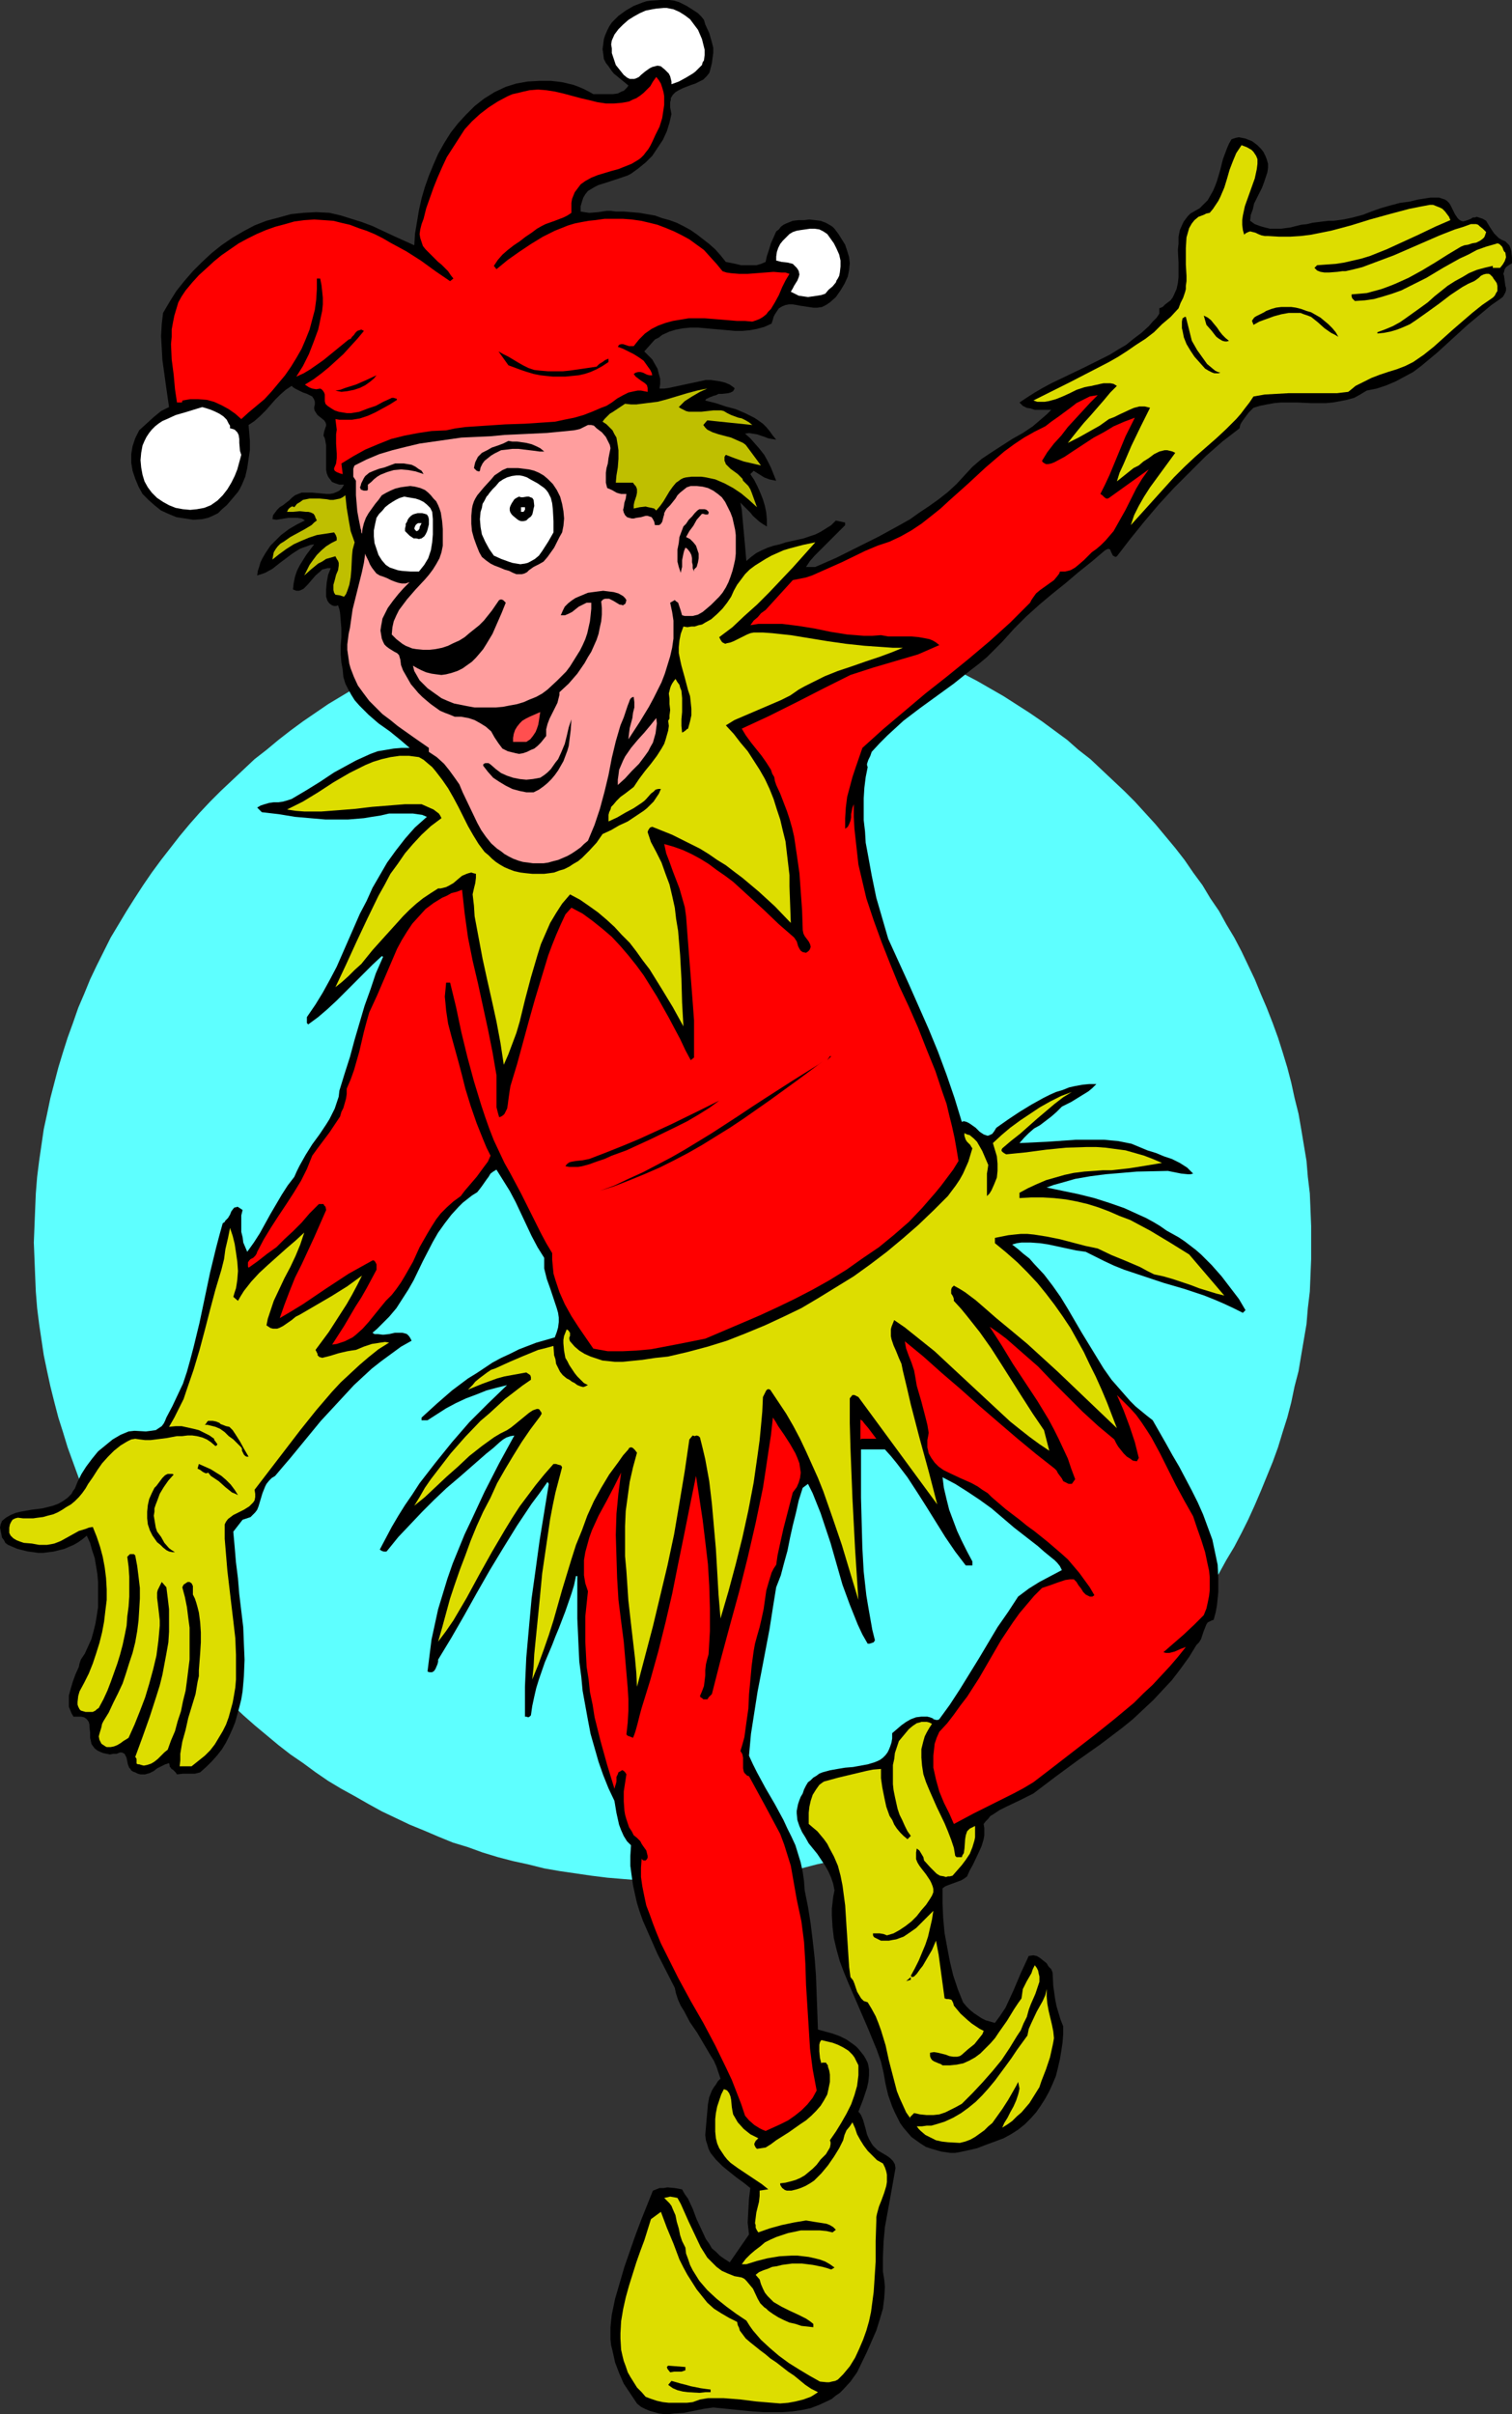<?xml version="1.0" encoding="UTF-8" standalone="no"?>
<svg
   version="1.0"
   width="97.534mm"
   height="155.668mm"
   id="svg48"
   sodipodi:docname="Jester 07.wmf"
   xmlns:inkscape="http://www.inkscape.org/namespaces/inkscape"
   xmlns:sodipodi="http://sodipodi.sourceforge.net/DTD/sodipodi-0.dtd"
   xmlns="http://www.w3.org/2000/svg"
   xmlns:svg="http://www.w3.org/2000/svg">
  <rect width="100%" height="100%" fill="#333333" stroke="none"/>
  <sodipodi:namedview
     id="namedview48"
     pagecolor="#ffffff"
     bordercolor="#000000"
     borderopacity="0.25"
     inkscape:showpageshadow="2"
     inkscape:pageopacity="0.0"
     inkscape:pagecheckerboard="0"
     inkscape:deskcolor="#d1d1d1"
     inkscape:document-units="mm" />
  <defs
     id="defs1">
    <pattern
       id="WMFhbasepattern"
       patternUnits="userSpaceOnUse"
       width="6"
       height="6"
       x="0"
       y="0" />
  </defs>
  <path
     style="fill:#5effff;fill-opacity:1;fill-rule:evenodd;stroke:none"
     d="m 164.035,458.434 h 3.879 l 4.04,-0.162 4.04,-0.323 3.879,-0.323 3.879,-0.485 7.757,-1.131 3.879,-0.646 3.717,-0.97 3.717,-0.808 3.717,-0.97 3.717,-1.131 3.717,-1.293 3.555,-1.131 3.555,-1.454 3.394,-1.454 3.555,-1.454 3.394,-1.616 3.394,-1.616 3.394,-1.778 6.464,-3.717 3.232,-1.939 3.071,-2.101 3.071,-2.262 3.071,-2.101 3.071,-2.262 2.747,-2.424 2.909,-2.424 2.747,-2.424 2.747,-2.585 2.747,-2.585 2.586,-2.585 2.586,-2.747 2.424,-2.909 2.424,-2.747 2.424,-2.909 2.263,-3.07 2.101,-3.07 2.263,-3.07 1.939,-3.07 2.101,-3.232 1.778,-3.232 1.939,-3.232 1.778,-3.393 1.616,-3.232 1.616,-3.555 1.454,-3.393 1.454,-3.555 1.454,-3.555 1.293,-3.555 1.131,-3.717 1.131,-3.555 0.97,-3.717 0.808,-3.878 0.97,-3.717 0.646,-3.878 1.293,-7.595 0.323,-3.878 0.485,-4.04 0.162,-3.878 0.162,-4.04 v -4.04 -4.04 l -0.162,-4.04 -0.162,-3.878 -0.485,-4.04 -0.323,-3.878 -1.293,-7.756 -0.646,-3.717 -0.97,-3.878 -0.808,-3.717 -0.97,-3.717 -1.131,-3.717 -1.131,-3.555 -1.293,-3.555 -1.454,-3.717 -1.454,-3.393 -1.454,-3.555 -1.616,-3.393 -1.616,-3.393 -1.778,-3.393 -1.939,-3.232 -1.778,-3.232 -2.101,-3.07 -1.939,-3.232 -2.263,-3.07 -2.101,-3.07 -2.263,-2.909 -2.424,-2.909 -2.424,-2.909 -5.01,-5.494 -2.586,-2.585 -2.747,-2.585 -2.747,-2.585 -2.747,-2.585 -2.909,-2.262 -2.747,-2.424 -3.071,-2.262 -3.071,-2.262 -3.071,-2.101 -6.303,-4.04 -6.464,-3.717 -3.394,-1.778 -3.394,-1.778 -3.394,-1.616 -3.555,-1.454 -3.394,-1.454 -3.555,-1.293 -3.555,-1.293 -3.717,-1.131 -3.717,-1.131 -3.717,-0.97 -3.717,-0.97 -3.717,-0.808 -3.879,-0.808 -7.757,-1.131 -3.879,-0.485 -3.879,-0.323 -4.04,-0.162 -4.04,-0.162 -3.879,-0.162 -4.04,0.162 -4.04,0.162 -4.04,0.162 -3.879,0.323 -3.879,0.485 -7.757,1.131 -3.717,0.808 -3.879,0.808 -3.717,0.97 -3.717,0.97 -3.717,1.131 -3.555,1.131 -3.717,1.293 -3.555,1.293 -3.394,1.454 -3.555,1.454 -3.394,1.616 -3.394,1.778 -3.232,1.778 -3.394,1.778 -3.232,1.939 -3.232,1.939 -3.071,2.101 -3.071,2.101 -3.071,2.262 -2.909,2.262 -2.909,2.424 -2.909,2.262 -2.747,2.585 -2.747,2.585 -2.747,2.585 -2.586,2.585 -2.586,2.747 -2.424,2.747 -2.424,2.909 -2.263,2.909 -2.263,2.909 -2.263,3.07 -2.101,3.07 -2.101,3.232 -1.939,3.07 -1.939,3.232 -1.939,3.232 -3.394,6.787 -1.616,3.393 -1.454,3.555 -1.454,3.393 -1.293,3.717 -1.293,3.555 -1.131,3.555 -1.131,3.717 -0.97,3.717 -0.97,3.717 -0.808,3.878 -0.808,3.717 -1.131,7.756 -0.485,3.878 -0.323,4.04 -0.162,3.878 -0.162,4.04 -0.162,4.04 0.162,4.04 0.162,4.04 0.162,3.878 0.323,4.04 0.485,3.878 1.131,7.595 0.808,3.878 0.808,3.717 0.97,3.878 0.97,3.717 1.131,3.555 1.131,3.717 1.293,3.555 1.293,3.555 1.454,3.555 1.454,3.393 1.616,3.555 1.778,3.232 1.616,3.393 1.939,3.232 1.939,3.232 1.939,3.232 2.101,3.07 2.101,3.07 2.263,3.07 2.263,3.07 2.263,2.909 2.424,2.747 2.424,2.909 2.586,2.747 2.586,2.585 2.747,2.585 2.747,2.585 2.747,2.424 2.909,2.424 2.909,2.424 2.909,2.262 3.071,2.101 3.071,2.262 3.071,2.101 3.232,1.939 3.232,1.778 3.394,1.939 3.232,1.778 3.394,1.616 3.394,1.616 3.555,1.454 3.394,1.454 3.555,1.454 3.717,1.131 3.555,1.293 3.717,1.131 3.717,0.97 3.717,0.808 3.879,0.97 3.717,0.646 7.757,1.131 3.879,0.485 3.879,0.323 4.04,0.323 4.04,0.162 z"
     id="path1" />
  <path
     style="fill:#000000;fill-opacity:1;fill-rule:evenodd;stroke:none"
     d="m 171.954,5.979 0.97,2.101 0.323,1.131 0.323,1.131 0.323,1.293 v 1.293 l -0.162,1.131 -0.162,1.293 -0.162,0.646 -0.162,0.646 -0.162,0.646 -0.162,0.485 -0.646,0.808 -0.808,0.808 -0.97,0.485 -0.97,0.485 -0.97,0.323 -2.101,0.808 -0.97,0.485 -0.808,0.485 -0.646,0.646 -0.485,0.808 v 0.485 l -0.162,0.485 v 0.646 0.646 l 0.162,0.808 0.162,0.808 -0.485,2.101 -0.646,2.101 -0.97,2.101 -1.293,1.939 -1.293,1.939 -1.616,1.616 -1.778,1.454 -1.778,1.293 -0.97,0.485 -0.97,0.323 -1.939,0.646 -1.939,0.646 -2.101,0.646 -0.97,0.485 -0.808,0.485 -0.808,0.485 -0.646,0.808 -0.485,0.808 -0.323,0.97 -0.323,1.131 v 1.293 l 0.97,0.162 1.131,0.162 2.101,-0.162 2.101,-0.323 h 1.131 l 1.131,0.162 h 1.939 l 1.939,0.162 1.939,0.162 1.778,0.323 1.939,0.323 1.778,0.646 1.778,0.485 1.778,0.646 1.616,0.808 1.778,0.97 1.616,1.131 1.454,1.131 1.454,1.131 1.454,1.293 1.293,1.454 1.293,1.616 2.424,0.485 1.293,0.323 h 1.293 1.131 1.293 l 1.131,-0.323 1.131,-0.485 0.323,-1.454 0.485,-1.454 0.485,-1.616 0.646,-1.454 0.646,-1.454 0.646,-0.485 0.485,-0.646 0.646,-0.485 0.646,-0.323 0.808,-0.323 0.808,-0.323 1.293,-0.162 h 1.454 l 1.293,-0.162 1.454,0.162 1.293,0.162 1.293,0.485 1.131,0.646 0.485,0.323 0.485,0.485 0.97,1.293 0.808,1.293 0.808,1.293 0.485,1.454 0.485,1.616 0.162,1.454 -0.162,1.616 -0.323,1.616 -0.808,1.778 -0.97,1.616 -1.131,1.616 -1.454,1.293 -0.97,0.646 -0.97,0.485 -1.131,0.162 h -0.97 l -2.101,-0.323 -1.131,-0.162 -0.808,-0.162 -0.97,-0.162 h -0.97 l -0.808,0.162 -0.808,0.323 -0.808,0.485 -0.323,0.485 -0.323,0.485 -0.323,0.485 -0.323,0.646 -0.162,0.646 -0.323,0.97 -1.778,0.808 -1.778,0.485 -1.778,0.323 -1.778,0.162 h -1.778 l -1.778,-0.162 -1.778,-0.162 -1.939,-0.162 -3.555,-0.323 h -1.778 l -1.778,0.162 -1.778,0.323 -1.616,0.485 -1.778,0.808 -0.808,0.646 -0.97,0.485 -2.586,2.909 0.97,0.97 0.97,0.97 0.646,1.131 0.646,1.131 0.323,1.293 0.323,1.131 v 1.293 l -0.162,1.131 h 1.131 l 1.131,-0.162 2.263,-0.485 2.263,-0.485 2.263,-0.485 2.263,-0.485 h 1.131 l 1.131,0.162 1.131,0.162 1.293,0.323 1.131,0.485 1.131,0.808 v 0.323 l -0.162,0.162 -0.162,0.323 -0.646,0.323 -0.646,0.162 -1.454,0.162 h -0.808 l -0.646,0.323 -0.646,0.162 -0.323,0.162 -0.485,0.162 -0.646,0.323 -0.323,0.162 -0.162,0.323 2.586,0.646 2.424,0.808 2.424,0.646 2.263,0.97 2.263,1.131 0.97,0.646 1.131,0.808 0.808,0.808 0.808,0.97 0.808,1.131 0.808,0.97 -0.97,-0.162 -0.97,-0.162 -0.808,-0.323 -0.97,-0.323 -0.97,-0.323 -0.97,-0.162 -0.97,-0.162 -0.97,0.162 1.293,1.131 1.131,1.293 1.131,1.293 1.131,1.454 0.808,1.454 0.808,1.616 0.646,1.616 0.646,1.616 -0.808,-0.162 -0.808,-0.162 -1.293,-0.485 -2.586,-1.616 -0.808,0.808 0.97,1.454 0.808,1.616 0.646,1.454 0.646,1.616 0.485,1.616 0.323,1.616 0.162,1.778 v 1.616 l -0.808,-0.485 -0.97,-0.646 -1.616,-1.454 -0.646,-0.808 -0.808,-0.808 -1.616,-1.616 0.323,1.616 0.162,1.778 0.323,3.555 0.162,1.778 0.162,1.778 0.323,3.717 1.131,-0.97 1.293,-0.97 1.293,-0.646 1.454,-0.646 1.454,-0.485 1.454,-0.323 1.454,-0.485 1.454,-0.323 2.909,-0.646 1.454,-0.485 1.454,-0.485 1.293,-0.646 1.293,-0.808 1.293,-0.808 1.131,-1.131 2.263,0.485 v 0.646 l -2.586,2.585 -2.424,2.424 -2.424,2.424 -1.131,1.293 -0.97,1.454 h 2.263 l 5.172,-2.262 5.172,-2.585 5.172,-2.585 5.01,-2.747 2.586,-1.454 2.263,-1.616 2.424,-1.616 2.263,-1.616 2.263,-1.778 2.101,-1.939 1.939,-2.101 1.939,-2.101 2.263,-1.939 2.424,-1.616 5.01,-3.232 2.586,-1.454 2.424,-1.616 2.263,-1.939 1.131,-0.97 1.131,-1.131 h -1.939 -2.101 l -0.97,-0.323 -0.97,-0.162 -0.97,-0.485 -0.808,-0.808 1.939,-1.293 1.778,-1.131 1.939,-1.131 2.101,-1.131 4.04,-1.939 4.04,-1.939 4.202,-2.101 1.939,-0.97 2.101,-1.293 1.939,-1.131 1.778,-1.454 1.939,-1.454 1.778,-1.616 0.97,-1.131 0.97,-0.97 0.323,-0.485 0.323,-0.485 V 75.786 75.14 l 0.808,-0.323 0.646,-0.646 0.646,-0.485 0.646,-0.485 0.485,-0.646 0.323,-0.646 0.646,-1.454 0.323,-1.454 0.162,-1.454 v -1.616 -1.778 l -0.162,-3.232 0.162,-1.616 v -1.616 l 0.323,-1.616 0.646,-1.454 0.323,-0.646 0.485,-0.646 0.485,-0.646 0.646,-0.646 1.131,-0.646 1.131,-0.646 0.97,-0.97 0.97,-0.97 0.646,-1.131 0.646,-1.131 0.485,-1.131 0.485,-1.293 0.808,-2.747 0.646,-2.585 0.97,-2.585 0.485,-1.131 0.646,-1.131 0.97,-0.323 0.808,-0.162 0.808,0.162 0.808,0.162 0.808,0.323 0.808,0.323 1.293,0.97 0.808,0.808 0.646,0.808 0.485,0.97 0.323,0.808 0.323,1.131 v 0.97 l -0.162,1.131 -0.323,0.97 -0.485,1.454 -0.485,1.293 -1.293,2.585 -0.646,1.293 -0.323,1.454 -0.485,1.293 -0.162,1.454 1.131,0.808 1.293,0.485 1.131,0.323 1.293,0.323 h 1.293 1.293 l 2.424,-0.323 2.586,-0.646 1.454,-0.162 1.293,-0.323 2.586,-0.323 1.293,-0.162 h 1.293 l 2.424,-0.323 2.263,-0.485 2.424,-0.646 2.101,-0.808 2.263,-0.808 2.263,-0.646 2.424,-0.646 2.424,-0.323 1.939,-0.485 2.101,-0.323 0.97,-0.162 h 0.97 1.131 l 0.97,0.323 0.485,0.162 0.485,0.323 0.485,0.485 0.323,0.485 1.131,2.262 0.646,0.97 0.323,0.323 0.485,0.323 0.485,0.162 0.646,-0.162 0.485,-0.162 0.808,-0.323 0.485,-0.323 h 0.485 l 0.485,-0.162 0.485,0.162 0.97,0.323 0.808,0.485 0.485,0.808 0.485,0.808 0.97,1.454 0.646,0.646 0.485,0.485 0.808,0.485 0.808,0.323 0.485,0.485 0.485,0.485 0.323,0.808 0.162,0.646 0.162,1.616 v 0.646 0.646 l -0.808,0.485 -0.646,0.485 -0.323,0.485 -0.162,0.646 -0.162,0.485 0.162,0.485 0.323,2.424 0.162,0.485 v 0.646 l -0.162,0.485 -0.323,0.646 -0.323,0.485 -0.646,0.485 -2.101,1.454 -1.939,1.616 -3.879,3.232 -3.717,3.393 -3.717,3.393 -1.939,1.616 -1.939,1.616 -1.939,1.454 -2.101,1.131 -2.101,1.131 -2.263,0.97 -2.424,0.808 -2.424,0.485 -1.616,0.97 -1.454,0.808 -1.778,0.485 -1.616,0.323 -1.778,0.323 -1.778,0.162 h -3.555 l -3.555,-0.162 h -3.717 l -1.778,0.162 -1.778,0.323 -1.616,0.323 -1.616,0.485 -1.131,1.131 -0.97,1.293 -0.808,1.131 -0.323,0.646 -0.162,0.808 -2.101,1.616 -2.101,1.616 -4.04,3.555 -3.879,3.878 -3.879,3.878 -3.717,4.04 -3.555,4.201 -3.394,4.201 -3.232,4.201 -0.323,0.162 -0.323,-0.162 -0.323,-0.162 -0.485,-0.97 -0.162,-0.485 -0.323,-0.162 h -0.323 l -0.323,0.162 -0.323,0.162 -3.232,2.747 -3.232,2.585 -3.232,2.747 -3.232,2.585 -3.071,2.585 -3.232,2.909 -2.909,2.909 -2.909,3.232 -1.939,1.939 -1.778,1.778 -1.939,1.616 -2.101,1.616 -4.04,3.232 -8.242,5.979 -4.04,3.07 -1.939,1.778 -1.939,1.778 -1.939,1.939 -1.939,2.101 -0.323,0.97 -0.485,0.97 -0.323,0.97 v 0.323 l 0.162,0.485 -0.485,2.424 -0.323,2.585 -0.162,2.585 v 2.747 2.585 l 0.323,2.747 0.162,2.747 0.485,2.585 0.97,5.333 1.131,5.494 1.454,5.009 1.454,5.009 5.01,10.988 4.848,10.988 2.263,5.494 2.101,5.656 1.939,5.656 1.778,5.817 0.485,-0.162 0.646,0.162 0.646,0.323 0.485,0.323 1.131,0.808 0.485,0.485 0.485,0.485 0.485,0.323 0.485,0.323 0.485,0.162 0.485,0.162 0.485,-0.162 0.646,-0.323 0.485,-0.646 0.485,-0.808 2.747,-1.939 2.909,-1.939 2.909,-1.778 2.909,-1.616 1.616,-0.808 1.454,-0.646 1.616,-0.485 1.616,-0.646 1.454,-0.323 1.778,-0.323 1.616,-0.162 h 1.778 l -0.97,0.97 -0.97,0.808 -2.101,1.293 -2.101,1.293 -2.263,1.131 -1.293,1.293 -1.293,1.131 -2.747,2.101 -1.454,0.808 -1.293,1.131 -1.131,1.131 -1.131,1.293 3.394,-0.162 3.394,-0.162 6.949,-0.485 h 3.394 3.555 l 1.616,0.162 1.778,0.162 1.616,0.323 1.616,0.323 1.939,0.808 1.939,0.808 2.101,0.646 1.939,0.808 1.939,0.646 1.939,0.97 1.778,1.131 0.808,0.808 0.646,0.646 -0.646,0.162 h -0.646 l -1.616,-0.162 -1.616,-0.323 -1.616,-0.323 -7.596,0.162 -3.717,0.323 -3.879,0.323 -3.717,0.485 -3.717,0.646 -3.394,0.97 -1.778,0.485 -1.778,0.646 3.879,0.808 3.879,0.808 3.879,0.97 3.555,1.131 3.717,1.293 3.555,1.616 1.778,0.808 1.778,0.97 1.616,0.97 1.616,1.131 1.454,0.808 1.454,0.808 1.454,0.97 2.747,2.101 1.293,1.131 2.586,2.585 2.424,2.747 2.101,2.747 2.101,2.747 1.616,2.747 -0.646,0.646 -2.263,-1.131 -2.424,-1.131 -2.263,-0.97 -2.424,-0.97 -4.848,-1.616 -5.01,-1.454 -4.848,-1.616 -4.848,-1.616 -2.424,-0.97 -2.424,-1.131 -2.263,-1.131 -2.263,-1.131 -2.263,-0.323 -2.263,-0.485 -4.525,-0.97 -2.101,-0.323 -2.263,-0.162 h -2.263 l -1.131,0.162 -1.131,0.323 1.454,1.131 1.293,1.131 1.454,1.131 1.131,1.293 2.424,2.585 2.101,2.747 1.939,2.747 1.778,2.909 3.394,5.817 3.555,5.817 1.778,2.909 1.939,2.747 2.263,2.585 2.263,2.585 1.293,1.293 2.747,2.262 1.454,1.131 3.232,5.656 1.616,2.909 1.616,2.747 3.071,5.817 1.454,2.909 1.293,2.909 1.131,3.07 1.131,3.07 0.646,3.07 0.646,3.07 0.162,3.232 v 1.778 1.616 l -0.162,1.616 -0.162,1.616 -0.323,1.778 -0.485,1.778 -0.485,0.162 -0.97,0.485 -0.323,0.485 -0.323,0.808 -0.323,0.808 -0.646,1.939 -0.485,0.808 -0.323,0.323 -0.323,0.323 -1.778,2.909 -2.101,2.909 -2.101,2.747 -2.263,2.424 -2.263,2.424 -2.586,2.424 -2.424,2.262 -2.586,2.101 -5.333,4.04 -5.495,3.878 -5.495,4.04 -5.333,4.04 -1.616,0.808 -1.616,0.808 -3.394,1.616 -1.616,0.808 -1.454,0.97 -0.808,0.485 -0.485,0.646 -0.646,0.646 -0.485,0.646 0.162,0.97 v 0.97 0.808 l -0.162,0.97 -0.485,1.616 -0.646,1.454 -1.454,3.07 -0.808,1.454 -0.646,1.454 -0.646,0.485 -0.808,0.485 -3.071,1.131 -0.808,0.323 -0.646,0.485 v 3.717 l 0.162,3.555 0.323,3.555 0.646,3.555 0.646,3.393 0.808,3.393 1.131,3.393 1.293,3.232 0.808,0.97 0.808,0.808 0.97,0.808 0.97,0.646 0.97,0.646 0.97,0.485 1.131,0.323 1.131,0.323 1.293,-1.778 1.293,-1.939 0.97,-2.101 0.97,-2.101 1.778,-4.201 0.97,-2.101 0.97,-2.101 1.131,-0.162 0.808,0.162 0.808,0.485 0.808,0.646 0.808,0.646 0.485,0.808 0.646,0.646 0.323,0.808 0.162,3.232 0.485,3.393 0.323,1.616 0.485,1.616 0.485,1.616 0.646,1.616 v 1.939 l -0.162,2.101 -0.323,2.101 -0.323,1.939 -0.485,2.101 -0.485,1.939 -0.808,1.939 -0.808,1.778 -0.97,1.778 -1.131,1.778 -1.131,1.616 -1.293,1.454 -1.454,1.454 -1.616,1.293 -1.778,1.131 -1.778,0.97 -4.363,1.616 -2.101,0.808 -2.101,0.485 -2.263,0.485 -0.97,0.162 h -1.131 l -1.131,-0.162 -1.131,-0.162 -1.131,-0.323 -1.131,-0.323 -1.454,-0.485 -1.293,-0.808 -1.131,-0.808 -1.131,-0.808 -0.97,-1.131 -0.97,-1.131 -0.808,-1.131 -0.646,-1.293 -0.646,-1.293 -0.646,-1.454 -0.97,-2.747 -0.646,-2.747 -0.485,-2.747 -0.646,-2.747 -0.97,-2.747 -1.131,-2.747 -1.131,-2.747 -4.687,-10.827 -1.131,-2.747 -0.97,-2.585 -0.808,-2.909 -0.646,-2.747 -0.323,-2.747 -0.162,-2.909 v -1.454 l 0.162,-1.454 0.162,-1.454 0.323,-1.616 -0.323,-1.616 -0.485,-1.454 -0.646,-1.454 -0.808,-1.454 -1.939,-2.909 -2.101,-2.585 -0.808,-1.454 -0.808,-1.293 -0.646,-1.454 -0.485,-1.454 -0.162,-1.616 v -0.646 l 0.162,-0.808 0.162,-0.808 0.323,-0.97 0.323,-0.808 0.485,-0.808 0.323,-0.97 0.485,-0.97 0.485,-0.808 0.646,-0.485 0.646,-0.646 0.808,-0.485 0.646,-0.485 0.808,-0.323 1.778,-0.485 1.778,-0.323 1.939,-0.323 1.939,-0.162 1.778,-0.323 1.778,-0.323 1.616,-0.485 0.808,-0.323 0.646,-0.323 0.646,-0.485 0.646,-0.646 0.485,-0.646 0.323,-0.646 0.323,-0.808 0.323,-0.97 0.162,-0.97 v -1.293 l 1.131,-0.97 1.131,-0.97 1.131,-0.808 1.131,-0.646 1.293,-0.485 1.293,-0.162 h 0.646 0.808 l 0.646,0.162 0.808,0.323 v 0.162 h 0.162 l 0.485,0.162 h 0.485 l 0.323,-0.162 2.586,-3.555 2.424,-3.717 4.687,-7.595 4.525,-7.595 2.586,-3.717 2.424,-3.717 1.293,-0.97 1.293,-0.97 2.586,-1.616 2.747,-1.454 2.747,-1.454 -0.485,-0.97 -0.646,-0.808 -0.646,-0.646 -0.808,-0.646 -1.778,-1.454 -1.454,-1.293 -5.818,-4.525 -5.495,-4.686 -2.909,-2.101 -2.909,-1.939 -3.071,-1.939 -3.071,-1.616 0.323,2.585 0.646,2.747 0.646,2.585 0.97,2.585 0.97,2.585 1.131,2.424 1.293,2.585 1.293,2.424 v 0.97 h -1.616 l -2.586,-3.393 -2.424,-3.555 -4.525,-7.272 -2.263,-3.555 -2.424,-3.717 -2.586,-3.393 -1.454,-1.778 -1.454,-1.616 h -5.818 v 5.817 5.979 l 0.162,6.14 0.162,5.979 0.323,5.817 0.646,5.817 0.485,2.909 0.485,2.747 0.485,2.747 0.646,2.585 -0.323,0.485 -0.485,0.162 -0.485,0.162 h -0.485 l -1.293,-2.262 -1.131,-2.424 -0.97,-2.424 -0.97,-2.424 -1.778,-4.848 -2.909,-10.18 -1.616,-4.848 -0.808,-2.424 -0.97,-2.424 -0.97,-2.424 -1.131,-2.262 -1.293,0.97 -0.97,3.07 -0.646,2.909 -0.808,3.232 -0.646,2.909 -0.646,3.232 -0.808,2.909 -0.808,3.07 -1.131,2.909 -0.808,5.009 -0.808,5.171 -1.939,10.18 -0.97,5.009 -0.808,5.171 -0.808,5.171 -0.485,5.333 0.97,2.101 0.97,1.939 2.101,3.878 2.263,3.878 2.101,3.878 0.97,2.101 0.97,1.939 0.97,2.101 0.646,2.101 0.646,2.101 0.485,2.262 0.323,2.262 0.162,2.262 0.808,4.04 0.646,4.04 0.485,4.04 0.485,4.363 0.323,4.201 0.162,4.363 0.162,4.363 0.162,4.525 1.778,0.485 1.778,0.485 1.778,0.646 1.616,0.808 1.616,1.131 0.646,0.485 0.646,0.646 0.646,0.808 0.646,0.808 0.485,0.808 0.485,0.97 0.162,0.646 0.162,0.97 v 1.454 l -0.162,1.616 -0.323,1.454 -0.485,1.454 -0.485,1.454 -1.131,2.909 0.323,0.323 0.323,0.485 0.485,1.131 0.323,1.131 0.323,1.131 0.323,1.293 0.485,1.131 0.646,1.131 0.323,0.485 0.485,0.485 0.646,0.646 0.808,0.485 1.616,0.97 0.646,0.485 0.646,0.646 0.485,0.808 0.162,0.97 -1.293,7.272 -0.646,3.555 -0.646,3.555 -0.323,3.555 -0.162,3.717 v 1.778 1.778 l 0.323,1.939 0.162,1.778 -0.162,2.747 -0.323,2.585 -0.808,2.747 -0.808,2.585 -1.131,2.585 -1.131,2.585 -2.424,5.009 -0.808,1.131 -0.808,1.131 -1.778,1.939 -0.808,0.808 -0.97,0.646 -0.97,0.808 -0.97,0.485 -2.101,0.97 -2.101,0.808 -2.263,0.485 -2.263,0.323 -2.263,0.162 h -2.424 -2.263 l -2.586,-0.162 -4.848,-0.485 -4.848,-0.485 -1.131,0.162 -1.131,0.162 -2.424,0.485 -2.424,0.485 -2.424,0.162 -1.293,0.162 h -1.131 l -1.293,-0.162 -1.131,-0.323 -1.131,-0.323 -1.131,-0.485 -0.97,-0.485 -0.97,-0.808 -1.616,-2.424 -1.616,-2.424 -1.131,-2.585 -0.97,-2.585 -0.323,-1.454 -0.323,-1.454 -0.323,-1.293 -0.162,-1.454 v -1.454 -1.454 l 0.162,-1.616 0.162,-1.454 0.808,-3.878 1.131,-3.878 1.131,-3.878 1.293,-3.717 1.293,-3.717 1.454,-3.878 2.909,-7.272 0.808,-0.323 0.808,-0.323 h 0.97 l 0.97,-0.162 1.778,0.162 1.778,0.323 0.646,1.131 0.808,1.131 1.131,2.424 0.97,2.585 1.131,2.424 1.131,2.424 0.808,1.131 0.646,1.131 0.97,0.808 0.97,0.97 1.131,0.808 1.293,0.808 4.687,-6.787 -0.162,-1.454 -0.162,-1.454 0.162,-2.909 0.162,-2.909 0.323,-2.585 -1.616,-1.293 -1.778,-1.293 -1.616,-1.293 -1.778,-1.454 -1.616,-1.616 -0.646,-0.808 -0.646,-0.808 -0.485,-0.97 -0.323,-1.131 -0.323,-0.97 -0.162,-1.293 0.323,-3.717 0.162,-1.778 0.162,-1.939 0.323,-1.778 0.646,-1.616 0.485,-0.808 0.485,-0.646 0.485,-0.808 0.646,-0.646 -0.485,-1.454 -0.485,-1.454 -0.646,-1.454 -0.808,-1.293 -1.616,-2.747 -1.616,-2.747 -1.778,-2.585 -1.454,-2.747 -0.808,-1.293 -0.646,-1.454 -0.485,-1.454 -0.323,-1.454 -4.202,-8.241 -1.778,-4.04 -1.778,-4.04 -0.808,-2.262 -0.646,-2.101 -0.485,-2.101 -0.485,-2.262 -0.323,-2.262 -0.323,-2.424 v -2.424 l 0.162,-2.585 -0.97,-0.97 -0.808,-1.293 -0.646,-1.454 -0.485,-1.293 -0.646,-2.909 -0.485,-2.909 -1.454,-3.07 -1.293,-3.232 -1.131,-3.232 -0.97,-3.393 -0.97,-3.393 -0.646,-3.393 -0.646,-3.555 -0.646,-3.555 -0.323,-3.393 -0.485,-3.717 -0.162,-3.393 -0.323,-7.11 v -6.948 -3.393 h -0.323 l -0.485,2.262 -0.646,2.101 -1.454,4.201 -1.616,4.201 -0.808,1.939 -0.808,2.101 -1.778,4.201 -1.454,4.201 -0.646,2.101 -0.485,2.101 -0.485,2.262 -0.323,2.262 -0.162,0.162 -0.162,0.162 -0.323,0.162 -0.485,-0.162 h -0.323 v -7.272 l 0.323,-7.11 0.646,-7.272 0.646,-7.11 0.97,-6.948 0.97,-7.11 2.263,-13.897 -0.323,-0.485 -1.939,2.747 -1.939,2.585 -3.555,5.332 -3.394,5.494 -3.232,5.333 -3.232,5.656 -3.071,5.494 -3.071,5.333 -3.232,5.333 v 0.485 l -0.162,0.646 -0.485,1.131 -0.323,0.485 -0.485,0.323 h -0.485 -0.162 l -0.485,-0.162 0.485,-3.878 0.485,-3.878 0.808,-3.717 0.808,-3.717 1.131,-3.717 1.131,-3.717 1.293,-3.717 1.454,-3.555 1.454,-3.555 1.616,-3.393 3.232,-6.948 3.555,-6.948 3.717,-6.787 -0.97,0.162 -0.97,0.323 -0.808,0.485 -0.808,0.646 -1.616,1.454 -0.808,0.646 -0.808,0.646 -6.464,5.656 -3.232,2.747 -3.071,2.909 -2.909,2.909 -2.909,3.07 -2.909,3.07 -2.747,3.393 -0.162,0.162 h -0.162 -0.485 l -0.485,-0.162 -0.485,-0.323 1.454,-2.747 1.454,-2.747 1.616,-2.747 1.616,-2.585 1.778,-2.585 1.778,-2.747 3.879,-5.009 4.04,-5.009 4.202,-4.848 4.525,-4.525 4.687,-4.525 -2.586,0.646 -2.424,0.646 -2.424,0.97 -2.586,0.97 -2.424,1.131 -2.424,1.293 -2.263,1.454 -2.263,1.454 h -1.454 v -0.646 l 3.717,-3.393 3.717,-3.232 3.879,-2.909 2.101,-1.293 1.939,-1.293 1.939,-1.293 2.101,-1.131 2.101,-0.97 2.263,-1.131 2.101,-0.808 2.101,-0.808 2.263,-0.646 2.263,-0.646 0.485,-1.293 0.323,-1.131 0.162,-1.293 v -1.131 l -0.162,-1.131 -0.323,-1.131 -0.808,-2.424 -0.808,-2.424 -0.808,-2.262 -0.323,-1.293 -0.323,-1.293 v -1.293 -1.293 l -1.616,-2.585 -1.454,-2.747 -2.586,-5.494 -1.293,-2.747 -1.454,-2.747 -1.616,-2.585 -1.616,-2.585 -0.808,0.485 -0.646,0.485 -0.485,0.808 -0.485,0.646 -1.131,1.616 -0.485,0.646 -0.646,0.808 -1.293,0.808 -2.263,1.778 -0.97,0.97 -1.778,1.939 -1.616,2.101 -1.616,2.262 -1.293,2.262 -2.424,4.686 -2.263,4.686 -1.293,2.262 -1.454,2.262 -1.454,2.262 -1.778,2.101 -1.939,1.939 -0.97,0.97 -1.131,0.97 0.485,0.323 h 0.808 l 1.293,0.162 1.454,-0.162 1.454,-0.323 h 1.293 0.485 l 0.646,0.162 0.485,0.162 0.485,0.485 0.323,0.485 0.323,0.646 -2.586,1.454 -2.424,1.778 -2.424,1.778 -2.263,1.778 -2.101,1.939 -2.263,2.101 -4.04,4.363 -4.04,4.363 -3.717,4.525 -3.717,4.525 -1.939,2.262 -1.778,2.101 -0.808,0.485 -0.646,0.646 -0.646,0.808 -0.323,0.646 -0.646,1.616 -0.485,1.616 -0.485,1.616 -0.323,0.808 -0.485,0.646 -0.485,0.485 -0.646,0.646 -0.97,0.323 -0.97,0.323 -2.263,2.909 0.323,3.555 0.323,3.878 0.485,3.878 0.323,3.878 0.97,8.08 0.162,4.04 0.162,3.878 -0.162,4.04 -0.162,1.939 -0.162,1.778 -0.323,1.939 -0.485,1.939 -0.485,1.778 -0.485,1.778 -0.646,1.616 -0.808,1.778 -0.808,1.616 -0.97,1.616 -1.131,1.454 -1.293,1.454 -1.293,1.293 -1.616,1.454 -0.646,0.162 -0.646,0.162 h -1.454 -1.454 l -1.454,0.162 -0.323,-0.485 -0.323,-0.323 -0.323,-0.323 -0.323,-0.162 -0.485,-0.646 v -0.323 l -0.162,-0.485 -0.485,0.162 -0.485,0.162 -0.97,0.485 -0.97,0.485 -0.808,0.646 -0.97,0.485 -1.131,0.323 h -0.485 -0.646 l -0.646,-0.162 -0.646,-0.323 -0.485,-0.162 -0.485,-0.323 -0.162,-0.323 -0.323,-0.323 -0.323,-0.808 -0.162,-0.808 -0.162,-0.808 -0.323,-0.646 -0.162,-0.323 -0.323,-0.162 -0.323,-0.162 h -0.485 l -0.808,0.323 h -0.808 l -0.808,0.162 -0.808,-0.162 -0.808,-0.162 -0.808,-0.323 -0.646,-0.323 -0.646,-0.485 -0.485,-0.646 -0.323,-0.485 -0.162,-0.808 -0.162,-0.646 v -1.293 l -0.162,-1.454 v -0.485 l -0.162,-0.646 -0.323,-0.485 -0.323,-0.323 -0.485,-0.323 -0.646,-0.162 h -0.97 -0.97 l -0.485,-0.808 -0.323,-0.808 -0.323,-0.808 v -0.97 -0.808 -0.97 l 0.485,-1.778 0.485,-1.616 0.646,-1.778 0.808,-1.778 0.162,-0.808 0.323,-0.97 0.97,-1.454 0.808,-1.778 0.808,-1.778 0.485,-1.778 0.485,-1.939 0.323,-1.939 0.323,-2.101 v -1.939 -2.101 -2.101 l -0.162,-1.939 -0.323,-1.939 -0.323,-1.939 -0.646,-1.939 -0.485,-1.778 -0.808,-1.778 -0.97,0.808 -1.131,0.808 -1.131,0.646 -1.131,0.485 -1.131,0.485 -1.293,0.323 -1.293,0.323 -1.293,0.162 -1.293,0.162 H 9.212 L 8.081,378.285 6.788,378.123 5.495,377.8 4.202,377.477 3.071,376.992 1.939,376.507 1.293,376.023 0.97,375.376 0.485,374.73 0.323,373.922 0.162,373.114 0,372.306 l 0.162,-0.808 0.323,-0.808 0.97,-0.808 1.131,-0.646 1.131,-0.485 1.293,-0.323 2.747,-0.485 2.586,-0.323 1.293,-0.323 1.293,-0.323 1.293,-0.485 1.131,-0.646 1.131,-0.808 0.97,-0.97 0.323,-0.646 0.485,-0.646 0.323,-0.808 0.323,-0.808 0.97,-1.939 1.131,-1.778 1.454,-1.939 1.454,-1.778 1.778,-1.454 1.778,-1.454 1.939,-1.131 1.939,-0.808 1.454,-0.162 2.747,0.162 1.293,-0.162 1.131,-0.162 0.485,-0.323 0.485,-0.323 0.485,-0.323 0.485,-0.646 0.323,-0.646 0.323,-0.808 1.454,-2.747 1.293,-2.747 1.293,-2.747 0.97,-2.909 0.808,-2.909 0.808,-3.07 1.454,-5.979 1.293,-6.14 1.293,-6.14 1.454,-5.979 0.808,-3.07 0.808,-2.909 0.485,-0.323 0.162,-0.323 0.646,-0.646 0.485,-0.808 0.323,-0.808 0.485,-0.646 0.323,-0.323 h 0.323 l 0.323,-0.162 0.323,0.162 0.485,0.323 0.485,0.323 -0.323,1.293 v 1.293 1.293 1.454 l 0.323,1.293 0.162,1.293 0.485,1.131 0.485,1.131 1.616,-2.262 1.454,-2.262 2.586,-4.686 2.747,-4.686 1.454,-2.262 1.616,-2.101 0.646,-1.454 0.646,-1.293 1.454,-2.585 1.616,-2.585 1.778,-2.424 1.616,-2.424 0.808,-1.293 0.646,-1.293 0.646,-1.293 0.485,-1.454 0.485,-1.454 0.162,-1.454 1.293,-4.201 1.293,-4.04 1.131,-4.201 2.424,-8.241 1.454,-4.04 1.293,-3.878 1.778,-4.04 -0.323,-0.162 -2.263,2.101 -2.263,2.262 -4.363,4.363 -2.101,2.101 -2.263,2.101 -2.263,1.939 -2.424,1.778 -0.162,-0.162 -0.162,-0.162 v -0.485 -0.485 -0.485 l 2.101,-3.07 1.778,-2.909 1.778,-3.232 1.616,-3.07 5.656,-12.927 1.616,-3.07 1.454,-3.232 1.778,-3.07 1.778,-3.07 2.101,-2.909 2.263,-2.909 1.131,-1.293 1.293,-1.454 1.454,-1.293 1.454,-1.293 -1.131,-0.485 -1.131,-0.162 -1.131,-0.162 h -2.263 -1.131 -1.131 -1.293 l -2.101,0.485 -2.101,0.323 -1.939,0.323 -1.939,0.162 -1.939,0.162 H 82.906 79.351 l -3.717,-0.323 -3.717,-0.323 -3.879,-0.646 -4.202,-0.485 -1.131,-1.131 0.808,-0.485 0.97,-0.323 1.131,-0.323 1.131,-0.162 h 1.131 l 1.131,-0.162 1.131,-0.323 0.97,-0.323 3.555,-2.101 3.394,-2.101 3.394,-2.262 3.555,-1.939 1.778,-0.97 1.778,-0.808 1.778,-0.808 1.778,-0.646 1.939,-0.323 1.939,-0.323 1.939,-0.162 h 1.939 l -2.263,-1.939 -2.586,-2.101 -2.747,-1.939 -2.424,-2.101 -1.131,-1.131 -1.131,-1.131 -1.131,-1.293 -0.808,-1.293 -0.808,-1.454 -0.646,-1.293 -0.485,-1.616 -0.162,-1.778 -0.323,-1.778 -0.162,-1.939 v -2.101 l 0.162,-2.101 v -2.101 l -0.162,-1.939 -0.162,-1.939 -0.162,-0.808 -0.323,-0.97 -0.485,0.162 h -0.485 l -0.485,-0.162 -0.485,-0.323 -0.323,-0.323 -0.323,-0.485 -0.162,-0.485 -0.162,-0.485 v -1.778 l 0.162,-1.778 0.323,-1.778 0.646,-1.616 h -0.808 l -0.646,0.162 -0.646,0.162 -0.485,0.485 -1.131,0.97 -0.97,1.131 -0.97,1.131 -0.485,0.485 -0.485,0.485 -0.646,0.323 -0.485,0.162 h -0.646 l -0.808,-0.323 0.162,-1.454 0.323,-1.616 0.485,-1.454 0.646,-1.293 0.808,-1.293 0.808,-1.293 0.97,-1.293 0.97,-1.293 -0.97,0.162 -0.808,0.323 -0.97,0.323 -0.808,0.323 -1.778,1.131 -3.232,2.424 -1.616,1.293 -1.778,0.97 -0.97,0.323 -0.97,0.323 0.162,-1.131 0.323,-0.97 0.323,-1.131 0.485,-0.97 0.646,-1.131 0.646,-0.97 0.646,-0.97 0.808,-0.808 1.778,-1.778 1.939,-1.454 1.939,-1.131 1.939,-0.97 -0.485,-0.323 -0.323,-0.162 -1.131,-0.162 H 71.432 70.462 l -1.131,0.162 -0.97,0.162 -0.97,0.162 -0.97,-0.162 0.162,-0.97 0.485,-0.646 0.485,-0.646 0.646,-0.646 0.808,-0.485 0.808,-0.646 0.646,-0.485 0.646,-0.646 0.808,-0.646 0.808,-0.323 0.808,-0.323 h 0.808 1.778 l 1.778,0.162 1.778,0.162 h 0.808 l 0.808,-0.162 0.808,-0.323 0.646,-0.323 0.646,-0.646 0.485,-0.808 h -0.646 -0.485 l -0.97,-0.323 -0.808,-0.323 -0.485,-0.646 -0.485,-0.646 -0.323,-0.808 -0.162,-0.808 v -0.97 -1.939 -2.101 -0.97 l -0.162,-0.97 -0.162,-0.808 -0.323,-0.646 0.162,-0.97 0.323,-0.97 0.162,-0.485 v -0.323 l -0.162,-0.485 -0.323,-0.485 -0.808,-0.646 -0.808,-0.646 -0.323,-0.485 -0.323,-0.485 -0.162,-0.485 v -0.485 l 0.162,-0.646 v -0.646 l -0.162,-0.485 -0.162,-0.323 -0.323,-0.485 -0.323,-0.162 -0.97,-0.485 -0.97,-0.323 -0.97,-0.485 -0.97,-0.485 -0.485,-0.323 -0.323,-0.323 -1.454,0.97 -1.293,1.131 -1.293,1.293 -2.263,2.585 -1.293,1.293 -1.454,1.293 -1.454,0.97 0.162,1.939 0.162,1.939 v 2.262 l -0.323,2.101 -0.323,2.262 -0.485,2.101 -0.808,1.939 -0.485,0.97 -0.485,0.808 -1.778,2.101 -0.97,1.131 -1.131,0.97 -0.97,0.97 -1.293,0.646 -1.131,0.485 -1.454,0.323 -2.101,0.162 -2.101,-0.323 -2.101,-0.323 -1.939,-0.808 -1.778,-0.808 -1.616,-1.293 -1.454,-1.293 -1.454,-1.454 -0.97,-1.778 -0.808,-1.939 -0.646,-1.939 -0.323,-1.939 v -2.101 l 0.162,-0.97 0.162,-0.97 0.323,-0.97 0.323,-0.97 0.485,-0.97 0.485,-0.97 1.778,-1.616 1.778,-1.616 1.778,-1.454 0.97,-0.485 0.97,-0.485 -0.808,-5.656 -0.808,-5.817 -0.162,-2.909 -0.162,-2.909 0.162,-2.909 0.323,-2.747 1.616,-2.747 1.616,-2.585 1.939,-2.424 2.101,-2.424 2.263,-2.262 2.263,-2.101 2.424,-1.939 2.586,-1.778 2.747,-1.616 2.747,-1.454 2.909,-1.131 3.071,-0.808 2.909,-0.808 3.071,-0.323 3.071,-0.162 3.232,0.162 2.747,0.646 2.586,0.808 2.586,0.808 2.586,0.97 5.172,2.424 5.01,2.262 0.162,-2.747 0.485,-2.909 0.485,-2.909 0.646,-2.909 0.808,-2.747 0.97,-2.747 1.131,-2.747 1.131,-2.585 1.454,-2.585 1.616,-2.585 1.778,-2.262 1.939,-2.101 2.101,-2.101 2.263,-1.778 2.586,-1.616 2.747,-1.293 2.586,-0.808 2.747,-0.485 2.909,-0.162 h 2.747 l 1.454,0.162 1.293,0.162 2.747,0.646 1.293,0.485 1.131,0.485 1.293,0.646 1.131,0.646 h 1.131 1.131 2.586 l 1.131,-0.162 0.97,-0.485 0.485,-0.162 0.485,-0.485 0.323,-0.323 0.323,-0.485 -1.778,-1.454 -1.778,-1.454 -0.646,-0.808 -0.646,-0.97 -0.646,-0.808 -0.485,-0.97 -0.162,-1.293 -0.162,-1.131 0.162,-1.131 0.162,-1.293 0.323,-0.97 0.485,-1.131 0.485,-0.97 0.646,-0.97 1.616,-1.616 1.778,-1.293 1.939,-1.131 2.101,-0.808 0.97,-0.323 1.131,-0.162 L 160.964,0 h 2.263 l 1.131,0.162 1.131,0.323 1.939,0.97 1.778,1.131 0.97,0.646 0.808,0.808 0.646,0.808 z"
     id="path2" />
  <path
     style="fill:#ffffff;fill-opacity:1;fill-rule:evenodd;stroke:none"
     d="m 170.176,7.272 0.485,1.131 0.485,1.131 0.323,1.293 0.323,1.293 v 1.293 l -0.162,1.293 -0.323,0.485 -0.162,0.646 -0.485,0.485 -0.485,0.485 -0.646,0.646 -0.646,0.485 -1.616,0.97 -1.778,0.97 -1.778,0.646 v -0.646 l -0.162,-0.646 -0.162,-0.646 -0.323,-0.646 -0.97,-0.97 -0.97,-0.808 -0.808,-0.162 -0.646,0.162 -0.646,0.162 -0.646,0.323 -1.131,0.808 -0.97,0.808 -0.485,0.485 -0.646,0.323 -0.485,0.162 h -0.646 -0.485 l -0.646,-0.323 -0.808,-0.646 -0.646,-0.808 -0.646,-0.808 -0.646,-0.808 -0.323,-0.97 -0.323,-0.97 -0.323,-0.97 v -1.131 l -0.162,-0.97 0.162,-0.97 0.646,-1.454 0.97,-1.293 1.131,-1.131 1.293,-1.131 1.293,-0.808 1.454,-0.808 1.454,-0.646 1.616,-0.323 0.97,-0.162 1.778,-0.162 h 0.808 l 0.808,0.162 0.808,0.162 1.454,0.646 1.293,0.808 1.293,0.97 0.97,1.293 z"
     id="path3" />
  <path
     style="fill:#ff0000;fill-opacity:1;fill-rule:evenodd;stroke:none"
     d="m 159.025,34.58 -0.485,0.97 -0.485,0.808 -0.646,0.808 -0.485,0.646 -0.646,0.646 -0.646,0.485 -1.616,0.97 -1.616,0.646 -1.616,0.646 -1.778,0.485 -1.616,0.485 -1.616,0.485 -1.616,0.646 -1.454,0.808 -1.131,0.808 -0.485,0.646 -0.485,0.646 -0.485,0.646 -0.323,0.808 -0.323,0.808 -0.162,0.97 v 1.131 1.293 l -0.97,0.646 -0.97,0.485 -2.101,0.808 -2.263,0.808 -0.97,0.485 -1.131,0.646 -1.293,0.97 -1.454,0.97 -1.454,1.131 -1.454,0.97 -1.454,1.131 -1.293,1.131 -1.131,1.293 -0.97,1.454 0.646,0.808 2.747,-2.262 2.747,-1.939 2.909,-1.939 2.909,-1.778 2.909,-1.454 1.616,-0.646 1.616,-0.646 1.616,-0.485 1.616,-0.323 1.778,-0.323 1.616,-0.162 2.263,-0.323 h 2.263 2.263 l 2.101,0.162 2.263,0.323 2.101,0.485 1.939,0.485 2.101,0.808 1.939,0.808 1.939,0.97 1.778,0.97 1.778,1.293 1.778,1.293 1.454,1.616 1.616,1.778 1.454,1.778 0.97,0.323 1.131,0.162 1.939,0.162 h 2.101 l 2.101,-0.162 2.101,-0.162 2.101,-0.162 1.939,0.162 h 0.97 l 0.97,0.323 -0.97,1.616 -0.808,1.616 -0.808,1.939 -0.97,1.778 -0.97,1.616 -0.646,0.646 -0.485,0.646 -0.808,0.646 -0.808,0.485 -0.808,0.323 -0.97,0.323 -1.778,-0.162 h -1.939 l -3.879,-0.323 -4.04,-0.323 h -1.939 -1.939 l -1.939,0.323 -1.939,0.323 -1.778,0.485 -1.778,0.646 -1.616,0.808 -1.616,1.131 -0.646,0.646 -0.808,0.808 -0.646,0.808 -0.646,0.808 h -0.485 -0.646 l -0.485,-0.162 -0.485,-0.162 -0.485,-0.162 h -0.485 l -0.485,0.162 -0.323,0.485 1.293,0.485 1.293,0.646 1.293,0.646 1.293,0.808 1.131,0.808 0.808,1.131 0.808,1.131 0.323,0.646 0.162,0.646 h -0.646 l -0.646,-0.162 -0.97,-0.485 -0.646,-0.162 h -0.485 l -0.646,0.162 -0.485,0.323 0.485,0.646 0.646,0.485 0.646,0.485 0.485,0.323 0.485,0.323 0.485,0.485 0.162,0.646 v 0.485 0.485 l -0.808,-0.162 -0.808,-0.162 h -0.808 l -0.808,0.162 -1.454,0.323 -1.293,0.646 -1.454,0.808 -1.293,0.97 -1.293,0.808 -1.293,0.485 -2.263,0.97 -2.101,0.808 -2.263,0.646 -2.424,0.485 -2.263,0.485 -2.424,0.162 -4.848,0.323 -4.848,0.162 -4.848,0.323 -2.424,0.162 -2.424,0.162 -2.424,0.323 -2.263,0.485 -3.555,0.162 -3.232,0.485 -3.394,0.646 -3.232,0.808 -3.232,1.293 -3.071,1.293 -2.909,1.616 -2.909,1.778 0.323,2.585 -0.646,-0.162 -0.808,-0.323 -0.485,-0.323 -0.162,-0.323 v -0.323 l 0.485,-1.131 0.162,-1.293 v -1.131 l -0.162,-2.424 v -1.131 -1.131 l 0.162,-1.131 -0.323,-2.585 0.97,0.162 h 0.97 1.131 0.97 l 1.939,-0.323 1.939,-0.646 1.778,-0.808 1.778,-0.97 1.778,-0.97 1.778,-1.131 -0.162,-0.323 h -0.162 l -0.485,-0.162 h -0.485 l -0.323,0.162 -1.778,0.808 -1.778,0.97 -1.939,0.646 -2.101,0.808 -0.97,0.162 -0.97,0.162 h -1.131 l -0.97,-0.162 -0.97,-0.162 -0.97,-0.323 -0.808,-0.485 -0.97,-0.646 -0.323,-0.323 -0.162,-0.162 -0.162,-0.646 v -0.485 -0.646 -0.485 l -0.162,-0.485 -0.323,-0.485 -0.323,-0.323 -0.323,-0.162 -0.97,0.162 -0.97,-0.162 -0.808,-0.323 -0.97,-0.646 2.101,-1.293 1.939,-1.454 1.778,-1.454 1.778,-1.616 1.778,-1.616 1.616,-1.778 1.778,-1.939 1.616,-1.939 -0.323,-0.162 -0.323,-0.162 -0.485,0.162 -0.485,0.162 -0.485,0.485 -0.323,0.485 -0.485,0.485 -0.323,0.485 -0.485,0.162 -6.141,5.009 -3.232,2.262 -1.616,0.97 -1.778,0.808 1.616,-2.585 1.454,-2.909 1.131,-2.909 1.131,-3.07 0.323,-1.454 0.323,-1.616 0.323,-1.454 0.162,-1.616 v -1.616 l -0.162,-1.616 -0.162,-1.454 -0.323,-1.616 h -0.808 v 2.585 l -0.162,2.585 -0.323,2.424 -0.646,2.424 -0.646,2.424 -0.97,2.424 -0.97,2.262 -1.293,2.262 -1.293,2.101 -1.454,2.101 -1.616,1.939 -1.616,1.939 -1.778,1.939 -1.939,1.616 -1.939,1.616 -1.778,1.616 -1.454,-1.293 -1.616,-1.131 -1.778,-0.97 -1.778,-0.808 -1.778,-0.485 -2.101,-0.162 h -1.939 l -0.97,0.162 -0.97,0.162 v 0.323 l -0.162,0.162 h -0.323 -0.485 -0.323 l -0.485,-3.232 -0.323,-3.555 -0.485,-3.717 -0.162,-3.717 0.162,-1.778 v -1.778 l 0.323,-1.778 0.323,-1.616 0.485,-1.616 0.485,-1.616 0.808,-1.454 0.97,-1.454 1.616,-1.939 1.616,-1.778 1.778,-1.616 1.939,-1.778 1.778,-1.454 2.101,-1.454 2.101,-1.454 2.101,-1.131 2.263,-1.131 2.263,-0.97 2.263,-0.808 2.424,-0.646 2.263,-0.646 2.424,-0.323 2.424,-0.162 2.424,0.162 2.263,0.162 1.939,0.485 2.101,0.485 2.101,0.808 1.939,0.646 1.939,0.808 1.939,0.97 1.939,1.131 3.879,2.101 3.555,2.262 3.555,2.585 3.555,2.424 0.808,-0.646 -0.646,-0.808 -0.646,-0.97 -1.616,-1.616 -0.808,-0.646 -0.808,-0.808 -1.616,-1.616 -0.646,-0.646 -0.646,-0.808 -0.323,-0.97 -0.323,-0.97 -0.162,-0.97 0.162,-1.131 0.323,-1.293 0.485,-1.293 0.646,-2.585 1.778,-5.009 0.97,-2.424 1.131,-2.585 1.131,-2.424 1.454,-2.262 1.454,-2.262 1.454,-2.262 1.778,-1.939 1.939,-1.778 2.101,-1.616 2.263,-1.454 2.424,-1.293 1.131,-0.485 1.454,-0.323 1.293,-0.323 1.454,-0.323 1.939,-0.162 2.101,0.162 2.101,0.323 2.101,0.485 4.202,1.131 2.101,0.485 1.939,0.485 2.101,0.323 h 1.939 l 1.939,-0.162 0.97,-0.162 0.808,-0.162 0.97,-0.485 0.808,-0.323 0.97,-0.646 0.808,-0.646 0.808,-0.808 0.808,-0.808 0.646,-1.131 0.808,-1.131 0.646,0.808 0.485,0.808 0.323,0.97 0.323,1.131 0.162,0.97 v 0.97 1.131 l -0.162,1.131 -0.323,2.101 -0.646,2.101 -0.97,1.939 z"
     id="path4" />
  <path
     style="fill:#dddd00;fill-opacity:1;fill-rule:evenodd;stroke:none"
     d="m 306.575,38.782 v 1.131 l -0.162,1.293 -0.485,2.262 -0.808,2.262 -0.808,2.262 -0.808,2.262 -0.485,2.262 -0.162,1.131 v 1.131 l 0.162,1.293 0.323,1.131 0.323,-0.323 0.323,-0.162 0.323,-0.162 0.485,-0.162 0.646,0.162 0.646,0.162 0.646,0.323 0.808,0.323 0.808,0.162 h 0.808 l 2.747,0.162 h 2.586 l 2.586,-0.162 2.586,-0.323 2.424,-0.485 2.424,-0.485 4.848,-1.293 4.687,-1.454 4.687,-1.293 4.848,-1.293 2.424,-0.485 2.586,-0.485 h 0.808 l 0.808,0.323 0.808,0.323 0.646,0.323 0.646,0.646 0.485,0.646 0.485,0.646 0.323,0.808 -3.717,1.616 -4.04,1.939 -3.879,1.778 -3.879,1.778 -4.04,1.616 -2.101,0.646 -2.101,0.485 -2.101,0.485 -2.101,0.323 -2.263,0.162 -2.263,0.162 -0.646,0.646 0.646,0.646 0.808,0.323 0.97,0.162 h 1.131 l 2.101,-0.162 1.131,-0.162 h 0.808 l 2.101,-0.485 1.939,-0.485 3.879,-1.454 3.879,-1.454 3.717,-1.616 3.717,-1.616 3.717,-1.616 3.717,-1.454 2.101,-0.646 1.778,-0.646 h 0.646 0.646 l 0.485,0.162 0.323,0.323 0.808,0.646 0.808,0.808 -0.162,0.485 -0.162,0.485 -0.162,0.323 -0.323,0.323 -0.646,0.485 -0.97,0.485 -0.97,0.162 -0.97,0.323 -0.97,0.162 -0.808,0.323 -3.232,1.939 -3.071,1.939 -3.232,1.939 -3.232,1.778 -3.232,1.454 -1.616,0.646 -1.778,0.646 -1.778,0.485 -1.778,0.485 -1.778,0.162 -1.939,0.162 v 0.323 0.162 l 0.162,0.485 0.323,0.323 0.323,0.323 2.424,-0.162 2.263,-0.323 2.263,-0.646 2.101,-0.646 2.263,-0.808 1.939,-0.97 4.202,-2.101 4.04,-2.424 4.04,-2.262 2.101,-0.97 2.101,-1.131 2.263,-0.808 2.263,-0.646 0.485,-0.162 0.485,0.162 0.323,0.323 0.323,0.323 0.162,0.323 0.162,0.485 0.162,0.323 0.323,0.323 0.162,1.131 -0.323,0.97 -0.485,0.808 -0.646,0.808 h -1.778 v -0.485 l -2.101,0.485 -1.778,0.485 -1.939,0.808 -1.616,0.97 -1.778,0.97 -1.778,1.131 -3.232,2.585 -1.616,1.454 -1.778,1.293 -3.394,2.424 -1.616,1.131 -1.778,0.97 -1.939,0.808 -1.778,0.646 v 0.323 l 1.616,-0.162 1.616,-0.323 1.616,-0.485 1.616,-0.646 1.454,-0.646 1.454,-0.97 2.747,-1.939 2.909,-2.101 2.747,-2.101 2.909,-1.939 1.454,-0.808 1.454,-0.646 0.485,-0.323 0.646,-0.485 0.485,-0.485 0.646,-0.323 0.646,-0.162 h 0.646 l 0.323,0.162 0.323,0.323 0.323,0.323 0.162,0.323 0.485,0.646 0.323,0.485 0.162,0.646 v 0.646 0.646 l -0.323,0.485 -0.323,0.646 -0.485,0.485 -2.586,1.778 -2.424,1.939 -4.687,4.04 -4.687,4.201 -2.424,1.939 -2.586,1.778 -1.939,0.97 -2.101,0.808 -2.101,0.646 -1.939,0.646 -2.101,0.808 -1.939,0.97 -1.939,0.97 -0.97,0.808 -0.808,0.646 -2.747,0.323 h -2.909 -8.889 l -2.909,0.162 -2.909,0.162 -2.747,0.485 -0.97,1.454 -1.131,1.454 -0.97,1.293 -1.131,1.293 -2.424,2.424 -2.424,2.262 -2.586,2.262 -2.586,2.262 -2.586,2.424 -2.586,2.585 -10.505,11.635 0.808,-2.424 1.131,-2.262 1.293,-2.262 1.454,-2.262 3.071,-4.201 3.071,-4.201 -0.646,-0.323 -0.646,-0.162 -0.646,-0.162 h -0.646 l -0.646,0.162 -0.646,0.162 -1.293,0.646 -1.293,0.97 -1.293,0.808 -1.131,0.97 -1.293,0.646 -4.04,3.232 0.646,-2.101 0.97,-2.101 0.97,-2.262 0.97,-2.262 2.263,-4.686 1.131,-2.262 1.131,-2.262 -0.646,-0.162 -0.646,-0.162 h -1.293 l -1.293,0.323 -1.131,0.485 -2.424,1.131 -1.293,0.646 -1.293,0.485 -2.263,1.616 -2.586,1.454 -2.586,1.454 -2.586,1.293 1.131,-1.454 1.293,-1.616 1.454,-1.778 1.616,-1.778 3.232,-3.717 1.616,-1.939 1.616,-1.616 -0.808,-0.485 -0.808,-0.162 h -0.808 -0.808 l -0.808,0.162 -0.646,0.162 -0.808,0.162 -0.646,0.162 -0.97,0.162 -0.808,0.162 -1.939,0.646 -1.616,0.808 -1.778,0.808 -1.616,0.646 -1.778,0.485 -0.97,0.162 h -0.808 -0.97 l -0.97,-0.323 4.525,-2.262 4.525,-2.262 4.687,-2.424 4.687,-2.424 2.263,-1.293 2.263,-1.454 2.101,-1.454 2.263,-1.454 2.101,-1.616 1.939,-1.939 2.101,-1.778 1.939,-2.101 0.485,-1.293 0.646,-1.293 0.485,-1.454 0.162,-0.646 v -0.808 l 0.162,-1.131 v -1.293 l -0.162,-2.747 v -2.747 -1.293 l 0.162,-2.585 0.323,-1.131 0.323,-1.131 0.646,-1.131 0.646,-0.808 0.97,-0.808 1.293,-0.485 0.646,-0.323 0.808,-0.162 0.808,-0.97 0.646,-0.97 0.646,-0.97 0.485,-0.97 0.97,-2.262 0.646,-2.101 0.646,-2.262 0.808,-2.101 0.808,-1.939 0.646,-0.97 0.646,-0.97 1.293,0.485 1.131,0.646 0.485,0.485 0.323,0.485 0.323,0.485 z"
     id="path5" />
  <path
     style="fill:#ffffff;fill-opacity:1;fill-rule:evenodd;stroke:none"
     d="m 201.69,57.042 0.808,1.131 0.808,1.131 0.646,1.293 0.646,1.454 0.323,1.454 v 1.454 l -0.162,1.454 -0.162,0.808 -0.323,0.646 -0.323,0.485 -0.162,0.485 -0.808,0.97 -0.97,0.808 -0.808,0.97 -0.97,0.323 -0.97,0.162 -1.131,0.162 -1.131,0.162 -1.131,-0.162 -1.131,-0.162 -0.97,-0.485 -0.97,-0.485 0.485,-0.808 0.323,-0.646 0.808,-1.293 0.323,-0.808 0.162,-0.646 -0.162,-0.808 -0.162,-0.323 -0.323,-0.485 -0.485,-0.485 -0.485,-0.485 -0.646,-0.162 -0.646,-0.162 -1.454,-0.162 -1.293,-0.323 v -0.97 l 0.162,-1.131 0.323,-0.97 0.485,-0.97 0.646,-0.808 0.808,-0.808 0.808,-0.808 0.808,-0.485 0.97,-0.323 0.97,-0.162 1.131,-0.162 1.131,-0.162 h 1.131 l 1.131,0.162 0.97,0.485 z"
     id="path6" />
  <path
     style="fill:#000000;fill-opacity:1;fill-rule:evenodd;stroke:none"
     d="m 326.292,82.088 -0.808,-0.485 -0.97,-0.485 -1.616,-1.131 -1.616,-1.454 -1.616,-1.293 -0.808,-0.323 -0.97,-0.323 -0.808,-0.323 h -0.97 -1.939 l -1.778,0.323 -1.778,0.485 -1.778,0.646 -1.778,0.646 -1.454,0.808 -0.162,-0.485 -0.162,-0.323 V 78.049 l 0.162,-0.162 0.323,-0.485 0.485,-0.323 0.646,-0.323 0.646,-0.323 0.646,-0.323 0.485,-0.323 1.293,-0.485 1.131,-0.323 1.293,-0.162 h 1.131 1.293 l 1.131,0.162 1.293,0.323 1.293,0.485 1.131,0.323 1.131,0.646 1.131,0.646 0.97,0.808 0.97,0.808 0.97,0.97 0.808,0.97 z"
     id="path7" />
  <path
     style="fill:#000000;fill-opacity:1;fill-rule:evenodd;stroke:none"
     d="m 299.626,83.058 -0.485,0.162 h -0.485 l -0.646,-0.162 -0.808,-0.485 -0.646,-0.485 -0.646,-0.808 -0.485,-0.646 -1.293,-1.454 -0.646,-2.262 0.97,0.485 0.808,0.646 0.646,0.808 0.808,0.97 0.646,0.97 0.646,0.808 0.808,0.808 z"
     id="path8" />
  <path
     style="fill:#000000;fill-opacity:1;fill-rule:evenodd;stroke:none"
     d="m 290.576,83.058 1.293,2.262 0.808,1.131 0.808,1.131 0.808,1.131 0.97,0.808 0.97,0.808 0.646,0.323 0.646,0.162 -0.485,0.162 h -0.485 -0.485 l -0.485,-0.162 -0.97,-0.485 -0.808,-0.485 -1.293,-1.454 -1.293,-1.454 -0.97,-1.454 -0.97,-1.616 -0.646,-1.616 -0.323,-1.616 -0.162,-0.646 v -0.808 -0.808 l 0.162,-0.808 0.323,-0.162 0.162,-0.162 h 0.323 z"
     id="path9" />
  <path
     style="fill:#000000;fill-opacity:1;fill-rule:evenodd;stroke:none"
     d="m 131.713,90.329 1.939,0.162 h 1.778 1.778 l 1.616,-0.162 3.394,-0.485 3.232,-0.485 0.646,-0.646 0.808,-0.485 0.646,-0.485 0.808,-0.323 v 0.808 l -1.454,0.97 -1.454,0.808 -1.454,0.646 -1.454,0.485 -1.454,0.323 -1.616,0.162 -1.616,0.162 h -1.454 -1.616 l -1.616,-0.162 -1.454,-0.162 -1.616,-0.323 -1.616,-0.485 -1.454,-0.485 -3.071,-1.131 -2.424,-3.393 1.131,0.646 1.293,0.646 2.424,1.454 1.131,0.646 1.293,0.646 1.454,0.485 z"
     id="path10" />
  <path
     style="fill:#000000;fill-opacity:1;fill-rule:evenodd;stroke:none"
     d="m 81.775,95.177 1.131,-0.162 1.293,-0.485 2.586,-0.808 2.586,-1.131 2.424,-1.131 -0.646,0.808 -0.97,0.808 -1.131,0.808 -1.293,0.646 -1.454,0.485 -1.616,0.323 -1.454,0.162 -0.808,-0.162 z"
     id="path11" />
  <path
     style="fill:#bfbf00;fill-opacity:1;fill-rule:evenodd;stroke:none"
     d="m 172.438,94.692 -1.778,0.808 -1.939,1.131 -1.778,1.131 -0.808,0.808 -0.646,0.646 0.485,0.323 0.646,0.323 0.646,0.323 0.646,0.162 h 1.454 1.616 l 1.454,-0.162 1.454,-0.162 h 1.293 0.646 l 0.646,0.162 0.808,0.485 0.97,0.485 1.778,0.646 0.808,0.162 0.97,0.485 0.808,0.485 0.808,0.646 -10.99,-1.131 -0.97,1.131 0.485,0.646 0.485,0.485 0.646,0.323 0.646,0.323 1.454,0.485 3.071,0.808 1.454,0.646 1.454,0.646 0.646,0.485 0.485,0.646 3.232,4.363 -2.101,-0.485 -2.101,-0.485 -2.263,-0.808 -2.101,-0.808 -0.323,0.485 v 0.485 0.485 l 0.162,0.323 0.162,0.485 0.323,0.323 0.808,0.808 1.778,1.293 0.808,0.808 0.323,0.323 0.162,0.485 0.646,0.646 0.646,0.646 0.485,0.808 0.323,0.808 0.646,1.778 0.646,1.778 -1.939,-1.778 -1.939,-1.616 -1.939,-1.293 -2.101,-1.131 -1.131,-0.485 -1.131,-0.485 -2.263,-0.485 -1.131,-0.162 h -1.131 -1.293 l -1.293,0.162 -0.646,0.162 -0.646,0.323 -0.646,0.485 -0.485,0.323 -0.808,0.97 -0.808,1.131 -1.454,2.424 -0.808,1.131 -0.97,1.131 -0.485,-0.485 -0.646,-0.162 -0.808,-0.162 -0.646,-0.162 -1.454,0.162 -1.454,0.323 v -0.808 l 0.162,-0.808 0.485,-1.454 0.162,-0.808 v -0.808 l -0.162,-0.485 -0.162,-0.323 -0.323,-0.323 -0.323,-0.485 h -4.202 l 0.162,-1.778 0.162,-0.97 0.162,-0.97 0.162,-2.101 v -2.101 l -0.162,-1.131 -0.162,-0.97 -0.162,-0.97 -0.485,-0.808 -0.485,-0.97 -0.646,-0.646 -0.808,-0.808 -0.97,-0.646 0.485,-0.646 0.646,-0.646 0.646,-0.646 0.808,-0.485 1.454,-0.97 1.454,-0.97 1.454,0.162 h 1.293 l 1.293,-0.162 1.293,-0.162 2.586,-0.323 2.424,-0.646 4.848,-1.454 2.424,-0.646 z"
     id="path12" />
  <path
     style="fill:#ff0000;fill-opacity:1;fill-rule:evenodd;stroke:none"
     d="m 267.627,96.308 -1.778,1.778 -1.778,1.939 -3.717,4.04 -1.616,2.101 -1.778,1.939 -1.616,2.101 -1.293,2.101 0.162,0.323 0.485,0.323 0.323,0.162 h 0.485 l 0.808,-0.162 0.808,-0.323 2.424,-1.293 2.424,-1.616 4.687,-3.07 2.424,-1.293 2.424,-1.454 2.586,-1.131 2.586,-0.97 -1.131,2.262 -1.131,2.262 -1.939,4.686 -1.939,4.686 -1.131,2.424 -1.131,2.262 0.485,0.323 0.485,0.485 0.485,0.323 h 0.323 l 0.323,-0.162 9.697,-6.948 -0.808,1.131 -0.808,1.131 -1.454,2.424 -1.293,2.585 -1.293,2.585 -1.454,2.585 -1.454,2.585 -0.97,1.131 -0.97,1.131 -1.131,1.131 -1.131,0.97 -1.131,0.808 -0.97,0.97 -0.97,0.97 -1.131,0.97 -0.97,0.808 -1.131,0.646 -0.646,0.162 -0.646,0.162 h -0.646 -0.646 l -0.162,0.485 -0.485,0.646 -0.808,0.97 -1.131,0.808 -2.263,1.616 -0.97,0.808 -0.808,1.131 -0.323,0.485 -0.323,0.646 -2.424,2.424 -2.424,2.424 -5.01,4.525 -5.172,4.363 -5.172,4.201 -5.333,4.201 -5.172,4.363 -5.172,4.363 -5.01,4.525 -1.616,4.686 -0.808,2.424 -0.646,2.424 -0.646,2.424 -0.323,2.585 -0.162,2.585 v 2.585 l 0.646,-0.485 0.323,-0.646 0.323,-0.808 0.162,-0.808 v -0.808 l 0.162,-0.808 0.162,-0.808 0.323,-0.808 v 3.07 l 0.162,2.909 0.323,2.909 0.323,2.909 0.323,2.909 0.646,2.747 0.646,2.747 0.646,2.747 1.778,5.333 1.939,5.333 2.101,5.333 2.101,5.171 2.424,5.171 2.263,5.171 2.101,5.333 2.101,5.171 1.778,5.332 0.97,2.747 0.646,2.747 0.646,2.585 0.646,2.909 0.485,2.747 0.485,2.909 -1.293,2.101 -1.454,1.939 -1.454,1.939 -1.454,1.778 -3.232,3.717 -3.232,3.393 -3.717,3.232 -3.555,2.909 -4.04,2.747 -3.879,2.747 -4.202,2.585 -4.04,2.262 -4.363,2.262 -4.363,2.101 -4.202,1.939 -4.525,1.939 -8.727,3.717 -3.232,0.646 -3.232,0.646 -3.394,0.646 -3.394,0.646 -3.555,0.323 -3.394,0.162 h -1.778 -1.778 l -1.778,-0.323 -1.778,-0.323 -3.555,-5.171 -1.778,-2.747 -1.616,-2.909 -1.293,-2.909 -0.485,-1.454 -0.485,-1.454 -0.485,-1.616 -0.162,-1.616 -0.162,-1.778 v -1.616 l -1.454,-2.424 -1.293,-2.424 -2.424,-4.848 -2.424,-4.848 -1.293,-2.424 -1.293,-2.424 -1.454,-2.585 -1.293,-2.747 -1.293,-2.747 -1.131,-2.909 -0.97,-2.747 -0.97,-2.909 -1.778,-5.817 -1.616,-5.979 -1.454,-5.979 -1.293,-6.14 -1.454,-5.979 h -0.97 l -0.162,1.778 -0.162,1.616 0.162,1.616 0.162,1.778 0.485,3.232 0.808,3.07 1.778,6.464 0.808,3.07 0.808,3.232 1.293,4.201 1.454,4.201 1.616,4.04 0.808,1.939 0.97,1.939 -0.646,1.454 -0.97,1.293 -1.778,2.424 -1.939,2.262 -0.97,1.131 -0.97,1.293 -1.778,1.293 -1.616,1.454 -1.454,1.454 -1.131,1.454 -1.131,1.778 -0.97,1.616 -1.939,3.393 -0.808,1.778 -0.808,1.778 -1.939,3.393 -0.97,1.616 -1.131,1.616 -1.131,1.454 -1.454,1.454 -1.454,1.778 -2.747,3.393 -1.454,1.616 -1.616,1.454 -0.808,0.646 -0.97,0.485 -0.97,0.485 -0.97,0.323 -0.97,0.323 -1.131,0.162 2.909,-4.525 2.747,-4.686 1.454,-2.262 1.293,-2.262 2.424,-4.525 v -0.485 -0.808 l -0.162,-0.323 -0.162,-0.323 -0.323,-0.323 h -0.323 l -2.909,1.616 -2.909,1.616 -5.656,3.717 -5.495,3.717 -2.909,1.778 -2.747,1.616 1.131,-3.232 1.293,-3.393 1.293,-3.232 1.616,-3.232 3.071,-6.625 2.909,-6.625 -0.162,-0.808 -0.323,-0.323 -0.162,-0.323 h -1.131 l -2.263,2.262 -1.939,2.262 -2.101,2.101 -2.101,1.939 -1.939,1.939 -2.263,1.616 -2.263,1.778 -2.263,1.616 -0.162,-0.323 v -0.485 -0.323 -0.162 l 0.323,-0.485 0.323,-0.323 0.646,-0.323 0.485,-0.485 0.323,-0.485 0.162,-0.485 1.616,-3.07 1.778,-2.909 1.778,-2.747 1.939,-2.909 1.778,-2.747 1.778,-2.909 1.454,-2.909 0.646,-1.616 0.646,-1.616 1.293,-1.778 1.454,-1.939 1.454,-1.939 1.293,-1.939 1.293,-1.939 0.323,-1.131 0.485,-0.97 0.323,-1.131 0.323,-1.131 0.162,-1.131 v -1.293 l 0.97,-2.262 0.808,-2.262 0.646,-2.262 0.646,-2.262 1.131,-4.848 0.646,-2.424 0.646,-2.262 0.97,-2.101 0.97,-2.101 0.97,-2.262 0.97,-2.262 1.939,-4.525 0.97,-2.262 1.131,-2.101 1.293,-2.101 1.293,-1.939 1.616,-1.778 1.616,-1.778 1.939,-1.454 2.101,-1.293 1.131,-0.485 1.131,-0.646 1.293,-0.323 1.293,-0.485 0.323,2.909 0.323,2.909 0.808,5.817 1.131,5.656 1.293,5.494 2.424,11.15 1.131,5.656 0.97,5.656 v 1.293 1.293 1.293 2.747 1.131 l 0.323,1.293 0.323,1.131 0.485,-0.162 0.485,-0.323 0.323,-0.323 0.162,-0.323 0.485,-0.97 0.162,-0.97 0.162,-1.293 0.162,-1.131 0.162,-1.131 0.162,-0.97 1.616,-5.333 1.454,-5.332 1.454,-5.333 1.454,-5.171 1.616,-5.332 1.616,-5.333 0.97,-2.585 0.97,-2.424 1.131,-2.585 1.131,-2.424 1.454,-1.616 2.747,1.454 2.424,1.778 2.424,1.939 2.263,1.939 2.101,2.262 1.939,2.262 1.939,2.424 1.778,2.424 1.616,2.585 1.616,2.585 2.909,5.171 1.454,2.747 1.293,2.424 1.293,2.747 1.293,2.424 0.808,-0.646 v -4.686 -4.363 l -0.323,-4.363 -0.323,-4.201 -0.646,-8.241 -0.323,-4.201 -0.323,-4.363 -0.323,-2.262 -0.646,-2.262 -0.646,-2.262 -1.616,-4.201 -0.808,-2.262 -0.808,-2.101 -0.485,-2.262 2.263,0.646 2.263,0.808 2.101,0.97 2.101,1.131 2.101,1.293 1.939,1.454 2.101,1.454 1.939,1.454 3.717,3.393 3.717,3.393 3.717,3.555 3.717,3.232 0.323,0.485 0.323,0.485 0.323,1.131 0.323,0.646 0.323,0.485 0.485,0.323 0.808,0.162 0.485,-0.323 0.323,-0.323 0.162,-0.323 0.162,-0.485 -0.162,-0.646 -0.323,-0.646 -0.485,-0.646 -0.485,-0.646 -0.323,-0.646 -0.162,-0.808 -0.162,-4.848 -0.323,-4.525 -0.323,-4.525 -0.646,-4.525 -0.646,-4.363 -0.485,-2.101 -0.646,-2.262 -0.646,-1.939 -0.808,-2.101 -0.808,-2.101 -0.97,-2.101 -0.323,-0.97 -0.162,-0.97 -0.485,-0.808 -0.323,-0.97 -1.131,-1.778 -1.131,-1.616 -1.293,-1.616 -1.293,-1.616 -1.293,-1.778 -0.97,-1.616 6.626,-3.07 6.788,-3.393 6.626,-3.393 6.464,-3.232 5.495,-1.778 5.495,-1.616 2.747,-0.808 2.747,-0.808 2.586,-1.131 2.586,-1.131 -0.808,-0.646 -0.808,-0.485 -0.808,-0.323 -0.808,-0.162 -1.778,-0.323 -1.778,-0.162 h -3.717 -1.939 l -1.778,-0.323 -2.101,0.162 h -2.101 l -1.939,-0.162 -2.101,-0.162 -4.04,-0.646 -3.879,-0.808 -4.04,-0.646 -3.879,-0.485 h -2.101 -1.778 -1.939 l -1.939,0.323 0.808,-1.131 0.97,-0.808 0.808,-0.97 1.131,-0.808 6.626,-7.272 1.616,-0.323 1.616,-0.323 1.454,-0.485 1.454,-0.646 2.909,-1.293 2.909,-1.293 5.656,-2.747 3.071,-1.293 1.454,-0.485 1.454,-0.485 2.747,-1.293 2.586,-1.454 2.424,-1.616 2.263,-1.778 2.424,-1.939 2.101,-1.939 4.525,-4.04 4.363,-4.04 2.263,-1.939 2.263,-1.939 2.424,-1.778 2.424,-1.616 2.586,-1.454 2.586,-1.293 1.454,-1.131 1.616,-1.131 3.071,-2.262 1.454,-1.131 1.616,-0.808 1.616,-0.808 0.97,-0.162 z"
     id="path13" />
  <path
     style="fill:#ffffff;fill-opacity:1;fill-rule:evenodd;stroke:none"
     d="m 56.079,104.388 0.646,0.162 0.485,0.162 0.323,0.323 0.323,0.323 0.323,0.646 0.162,0.97 v 0.97 l 0.162,1.939 0.323,0.97 -0.485,1.778 -0.485,1.778 -0.646,1.616 -0.808,1.616 -0.97,1.616 -1.131,1.454 -1.293,1.293 -1.616,1.131 -0.808,0.323 -0.808,0.323 -1.778,0.323 -1.616,0.162 -1.778,-0.162 -1.778,-0.323 -1.616,-0.646 -1.454,-0.808 -1.454,-0.97 -0.646,-0.646 -0.646,-0.646 -0.485,-0.646 -0.485,-0.646 -0.808,-1.454 -0.485,-1.616 -0.323,-1.778 -0.162,-1.778 0.162,-1.778 0.323,-1.778 0.485,-1.131 0.485,-0.97 0.646,-0.97 0.646,-0.808 0.808,-0.808 0.808,-0.646 0.97,-0.646 1.131,-0.485 2.101,-0.97 2.263,-0.646 2.101,-0.646 2.101,-0.646 1.131,0.323 0.97,0.323 1.131,0.485 0.97,0.485 0.97,0.646 0.808,0.808 0.485,0.97 0.323,0.485 z"
     id="path14" />
  <path
     style="fill:#ff9e9e;fill-opacity:1;fill-rule:evenodd;stroke:none"
     d="m 148.843,109.236 -0.485,2.424 -0.162,1.293 -0.323,1.131 -0.162,1.131 v 1.293 1.131 l 0.323,1.293 1.131,0.485 1.131,0.646 0.485,0.162 0.646,0.162 h 0.646 0.646 l -0.162,1.131 -0.323,0.97 -0.162,1.131 -0.162,0.646 0.162,0.646 0.323,0.646 0.485,0.485 0.485,0.162 0.646,0.162 h 0.485 l 0.646,-0.162 1.131,-0.162 1.131,-0.323 h 0.485 l 0.485,0.162 0.485,0.162 0.323,0.485 0.323,0.646 0.162,0.808 h 0.485 0.485 l 0.323,-0.162 0.162,-0.162 0.323,-0.485 0.162,-0.646 0.162,-0.646 0.162,-0.485 v -0.323 l 0.323,-0.646 0.323,-0.485 0.808,-0.808 0.646,-0.808 0.646,-0.808 0.485,-0.808 0.646,-0.646 0.808,-0.646 0.808,-0.646 0.97,-0.323 h 1.454 l 1.454,0.162 1.293,0.323 1.293,0.646 1.131,0.808 0.97,0.808 0.808,1.131 0.646,1.293 0.646,1.293 0.485,1.293 0.323,1.454 0.323,1.454 0.162,1.293 v 1.454 1.616 1.454 l -0.162,1.454 -0.323,1.454 -0.323,1.293 -0.485,1.454 -0.485,1.293 -0.646,1.293 -0.808,1.293 -0.808,0.97 -0.97,0.97 -0.97,0.97 -1.131,0.97 -0.97,0.808 -1.131,0.646 -1.293,0.323 h -0.646 -0.646 -0.646 l -0.646,-0.162 -0.323,-1.131 -0.162,-0.485 -0.323,-0.97 -0.162,-0.485 -0.485,-0.323 -0.323,-0.323 -1.131,0.646 0.485,2.262 0.323,2.101 v 2.262 2.101 l -0.323,2.262 -0.485,2.101 -0.646,2.101 -0.646,2.101 -0.808,2.101 -0.97,1.939 -0.97,1.939 -1.131,2.101 -2.263,3.717 -2.424,3.717 -0.323,0.485 0.162,-1.454 0.162,-1.293 0.646,-2.424 0.162,-1.293 0.323,-1.293 v -1.293 l -0.162,-1.293 -0.485,0.162 -0.323,0.323 -0.162,0.323 -0.162,0.485 -0.323,0.808 -0.323,0.97 -0.646,1.939 -0.808,1.939 -1.131,3.878 -0.97,4.04 -0.808,4.201 -0.97,4.04 -1.131,4.201 -1.293,3.878 -0.808,1.939 -0.808,1.939 -0.97,0.808 -0.808,0.808 -1.131,0.808 -0.97,0.646 -1.131,0.646 -1.131,0.485 -1.131,0.485 -1.293,0.323 -1.131,0.323 -1.131,0.162 h -1.293 -1.293 l -1.131,-0.162 -1.293,-0.162 -1.131,-0.323 -1.293,-0.485 -0.97,-0.485 -1.131,-0.646 -0.808,-0.646 -0.97,-0.646 -1.454,-1.293 -1.293,-1.616 -1.131,-1.616 -0.97,-1.778 -1.778,-3.717 -1.778,-3.717 -0.808,-1.939 -1.131,-1.616 -1.293,-1.778 -1.293,-1.616 -1.778,-1.616 -0.97,-0.646 -0.97,-0.646 v -0.97 l -3.717,-2.585 -3.879,-2.747 -1.778,-1.454 -1.939,-1.454 -1.616,-1.616 -1.616,-1.616 -1.454,-1.939 -1.293,-1.778 -0.97,-2.101 -0.808,-2.101 -0.323,-1.131 -0.162,-1.131 -0.162,-1.131 -0.162,-1.131 v -1.293 l 0.162,-1.293 0.162,-1.293 0.323,-1.454 0.323,-2.262 0.323,-2.262 1.131,-4.525 1.131,-4.525 0.485,-2.262 0.323,-2.262 0.162,0.485 0.323,0.646 0.323,0.646 0.323,0.808 0.485,0.808 0.485,0.646 0.646,0.808 0.808,0.485 0.97,0.323 0.808,0.323 0.97,0.485 0.808,0.323 0.97,0.323 0.808,0.162 h 0.97 l 0.485,-0.162 0.485,-0.162 -1.454,1.454 -1.293,1.454 -1.293,1.616 -1.293,1.778 -0.808,1.616 -0.485,0.97 -0.162,0.97 -0.162,0.808 -0.162,1.131 0.162,0.97 0.162,0.97 0.323,0.808 0.323,0.646 0.485,0.485 0.646,0.485 1.293,0.808 0.646,0.323 0.485,0.485 0.323,1.131 0.162,1.293 0.485,1.293 0.646,1.131 0.646,1.131 0.646,1.131 0.97,1.131 0.808,0.97 0.97,0.97 1.131,0.97 0.97,0.808 1.131,0.808 1.131,0.808 1.131,0.485 1.293,0.485 1.131,0.485 h 1.616 l 1.778,0.323 1.454,0.485 1.454,0.808 1.293,0.808 1.293,1.131 0.808,1.454 0.97,1.454 0.485,0.646 0.485,0.646 0.646,0.323 0.646,0.323 1.293,0.323 0.646,0.162 0.808,0.162 0.97,-0.162 0.97,-0.323 0.97,-0.485 0.808,-0.323 0.808,-0.646 0.808,-0.808 0.646,-0.808 0.646,-0.808 v -0.808 -0.808 l 0.323,-1.293 0.485,-1.293 1.293,-2.585 0.646,-1.293 0.323,-1.293 0.162,-0.646 v -0.646 l 2.263,-2.101 2.101,-2.424 1.778,-2.585 0.808,-1.454 0.808,-1.293 0.646,-1.454 0.646,-1.454 0.485,-1.454 0.323,-1.616 0.323,-1.454 0.162,-1.616 v -1.616 l -0.162,-1.616 0.485,-0.485 0.485,-0.162 h 0.485 0.485 l 0.97,0.485 0.808,0.485 0.808,0.485 h 0.323 l 0.485,0.162 0.162,-0.162 0.323,-0.162 0.162,-0.323 0.162,-0.646 -0.323,-0.485 -0.485,-0.485 -1.131,-0.646 -1.131,-0.323 -1.293,-0.162 -1.293,-0.162 -1.293,0.162 -2.424,0.323 -1.939,0.808 -1.131,0.485 -0.97,0.646 -0.808,0.646 -0.808,0.808 -0.485,0.97 -0.485,1.131 h 0.485 0.485 l 0.808,-0.323 0.97,-0.485 0.808,-0.646 0.808,-0.646 0.97,-0.485 0.97,-0.485 h 0.485 0.646 v 1.454 l -0.162,1.616 -0.162,1.454 -0.323,1.454 -0.323,1.454 -0.485,1.454 -0.646,1.454 -0.646,1.293 -0.808,1.293 -0.808,1.293 -0.808,1.293 -0.97,1.293 -2.263,2.262 -2.263,2.101 -1.293,0.97 -1.454,0.808 -1.616,0.646 -1.454,0.646 -1.616,0.485 -1.778,0.323 -1.616,0.323 -1.778,0.162 h -1.778 -1.616 -1.778 l -1.778,-0.323 -1.616,-0.323 -1.616,-0.323 -1.616,-0.646 -1.454,-0.646 -2.263,-1.616 -1.131,-0.808 -0.97,-0.97 -0.97,-0.97 -0.646,-1.131 -0.646,-1.131 -0.323,-1.293 1.131,0.646 0.97,0.485 1.131,0.485 1.293,0.323 1.131,0.162 1.293,0.162 1.131,-0.162 1.293,-0.323 1.454,-0.485 1.293,-0.646 1.131,-0.808 1.131,-0.808 0.97,-0.97 0.97,-1.131 0.808,-0.97 0.808,-1.293 1.454,-2.424 1.131,-2.585 1.131,-2.585 0.97,-2.424 -0.646,-0.646 -0.485,-0.162 -0.485,0.162 -1.778,2.585 -1.939,2.424 -1.131,1.131 -2.424,1.939 -1.131,0.97 -1.293,0.808 -1.454,0.646 -1.293,0.646 -1.454,0.485 -1.616,0.323 -1.454,0.162 h -1.616 l -1.616,-0.162 -0.97,-0.162 -0.808,-0.323 -0.808,-0.323 -0.808,-0.485 -1.454,-1.131 -0.646,-0.646 -0.485,-0.485 0.162,-1.778 0.323,-1.454 0.646,-1.454 0.646,-1.293 0.97,-1.293 0.97,-1.293 2.101,-2.424 2.263,-2.424 0.97,-1.131 0.97,-1.293 0.808,-1.293 0.808,-1.454 0.485,-1.454 0.323,-1.616 v -1.939 -2.101 l -0.162,-1.939 -0.323,-2.101 -0.323,-0.97 -0.323,-0.808 -0.485,-0.97 -0.646,-0.646 -0.646,-0.808 -0.646,-0.646 -0.808,-0.646 -1.131,-0.485 -1.293,-0.323 -1.131,-0.162 -1.293,0.162 -1.131,0.162 -1.293,0.323 -1.131,0.485 -0.97,0.485 -1.131,0.646 -0.808,1.131 -0.808,0.97 -1.616,2.262 -0.646,1.131 -0.485,1.293 -0.323,1.293 -0.162,1.293 -0.162,-0.323 v -0.485 l -0.162,-0.485 -0.162,-0.808 -0.323,-1.616 -0.323,-1.778 -0.162,-1.939 -0.162,-1.939 v -1.939 -1.616 l -0.323,-0.485 -0.323,-0.485 v -0.485 -0.485 -0.97 l 0.162,-0.485 0.162,-0.323 2.909,-1.454 3.071,-1.293 3.232,-0.97 3.232,-0.808 3.394,-0.808 3.394,-0.485 3.394,-0.485 3.394,-0.485 7.111,-0.323 3.394,-0.323 3.555,-0.162 6.788,-0.323 3.394,-0.323 3.232,-0.323 0.808,-0.162 0.646,-0.162 0.646,-0.323 0.646,-0.323 0.646,-0.323 h 0.808 l 0.646,0.162 0.323,0.323 0.323,0.323 1.293,0.97 0.97,1.131 0.323,0.646 0.323,0.646 0.323,0.646 z"
     id="path15" />
  <path
     style="fill:#000000;fill-opacity:1;fill-rule:evenodd;stroke:none"
     d="m 132.682,110.044 h -1.131 l -1.131,-0.162 -2.747,-0.323 -1.293,-0.162 h -1.454 l -1.293,0.162 -1.454,0.162 -1.616,0.808 -0.808,0.485 -0.808,0.646 -0.808,0.646 -0.485,0.646 -0.485,0.97 -0.162,0.808 -0.162,0.162 h -0.162 l -0.485,-0.162 -0.323,-0.323 -0.323,-0.323 0.162,-0.808 0.162,-0.646 0.323,-0.646 0.323,-0.646 0.485,-0.485 0.485,-0.485 1.293,-0.646 1.131,-0.646 1.454,-0.485 1.293,-0.485 1.293,-0.646 0.97,0.162 h 1.131 l 2.263,0.323 1.293,0.323 1.131,0.485 0.97,0.485 z"
     id="path16" />
  <path
     style="fill:#000000;fill-opacity:1;fill-rule:evenodd;stroke:none"
     d="m 103.269,115.538 -1.939,-0.646 -1.778,-0.323 -1.778,-0.162 -1.778,0.162 -1.616,0.485 -0.808,0.323 -0.808,0.323 -0.808,0.485 -0.808,0.646 -0.646,0.646 -0.808,0.646 v 0.323 0.485 0.323 0.162 l -0.323,0.162 h -0.646 l -0.485,-0.162 -0.323,-0.162 v -0.162 l -0.162,-0.323 0.162,-0.323 0.162,-0.646 0.323,-0.646 0.323,-0.646 0.323,-0.485 0.97,-0.808 1.131,-0.485 1.293,-0.485 1.293,-0.323 1.293,-0.485 1.293,-0.485 h 0.97 1.131 l 0.97,0.162 0.97,0.162 0.97,0.485 0.646,0.485 0.808,0.485 z"
     id="path17" />
  <path
     style="fill:#000000;fill-opacity:1;fill-rule:evenodd;stroke:none"
     d="m 133.49,116.669 1.293,1.293 0.97,1.454 0.808,1.616 0.485,1.778 0.323,1.778 0.162,1.778 -0.162,1.778 -0.323,1.616 -0.646,1.131 -0.646,1.293 -0.646,1.293 -0.808,1.131 -0.808,1.131 -0.97,1.131 -1.131,0.646 -0.646,0.323 -0.646,0.323 -1.131,0.808 -0.485,0.485 -0.646,0.323 -0.646,0.162 h -0.646 -0.646 l -0.808,-0.323 -0.97,-0.485 -1.131,-0.323 -1.131,-0.485 -1.293,-0.485 -0.97,-0.485 -1.131,-0.808 -0.97,-0.808 -0.646,-1.131 -0.646,-1.616 -0.646,-1.778 -0.485,-1.778 -0.162,-1.778 v -1.939 l 0.162,-1.778 0.162,-0.808 0.323,-0.97 0.323,-0.646 0.485,-0.808 0.808,-0.97 0.808,-0.97 1.778,-1.939 0.808,-0.97 0.97,-0.646 0.97,-0.646 1.131,-0.485 h 2.747 l 1.293,0.162 1.293,0.162 1.293,0.323 1.131,0.485 1.131,0.646 z"
     id="path18" />
  <path
     style="fill:#ffffff;fill-opacity:1;fill-rule:evenodd;stroke:none"
     d="m 132.682,118.931 0.485,0.485 0.485,0.646 0.646,1.293 0.323,1.293 0.162,1.454 0.162,2.909 v 1.454 1.293 l -1.293,2.262 -1.454,2.262 -0.808,1.131 -0.97,0.808 -1.131,0.646 -0.646,0.323 -0.646,0.162 -1.131,0.162 -0.97,-0.162 -0.97,-0.162 -0.97,-0.323 -1.778,-0.646 -1.778,-0.808 -1.131,-1.616 -0.97,-1.778 -0.808,-1.778 -0.323,-1.778 -0.162,-1.939 0.162,-1.778 0.323,-0.97 0.162,-0.97 0.485,-0.808 0.485,-0.97 0.323,-0.323 0.323,-0.485 0.808,-0.97 0.808,-0.808 0.808,-0.97 0.97,-0.646 0.97,-0.485 1.131,-0.323 1.131,-0.162 h 0.808 l 0.808,0.162 0.97,0.323 0.808,0.485 1.778,0.97 z"
     id="path19" />
  <path
     style="fill:#bfbf00;fill-opacity:1;fill-rule:evenodd;stroke:none"
     d="m 84.199,120.709 0.323,3.07 0.485,2.909 0.485,2.747 0.97,2.747 -0.485,1.778 -0.162,1.616 -0.162,3.393 -0.162,1.778 -0.323,1.778 -0.485,1.454 -0.323,0.808 -0.485,0.646 -0.485,-0.162 -0.485,-0.162 -1.131,-0.162 -0.323,-0.485 -0.162,-0.646 v -0.646 -0.646 l 0.323,-1.131 0.323,-1.293 0.485,-1.131 0.162,-1.131 v -0.646 l -0.162,-0.485 -0.323,-0.485 -0.323,-0.646 -1.131,0.323 -1.131,0.323 -0.97,0.646 -0.97,0.485 -1.778,1.454 -1.616,1.454 0.646,-1.293 0.646,-1.293 0.808,-1.131 0.97,-1.293 1.131,-1.131 1.131,-0.97 1.293,-0.808 1.293,-0.646 v -0.646 l -0.162,-0.485 -0.162,-0.323 -0.323,-0.485 -2.101,0.323 -2.101,0.323 -1.939,0.646 -1.939,0.808 -1.778,0.808 -1.778,1.131 -1.778,1.293 -1.616,1.293 0.162,-0.97 0.162,-0.808 0.485,-0.808 0.485,-0.646 0.646,-0.646 0.808,-0.485 1.616,-1.131 3.555,-1.939 1.616,-0.97 0.646,-0.646 0.646,-0.485 -0.323,-0.646 -0.162,-0.485 -0.323,-0.485 -0.323,-0.162 -0.323,-0.162 -0.646,-0.162 h -0.646 l -1.454,-0.162 -1.616,0.162 h -1.454 l 0.323,-0.646 0.323,-0.323 0.485,-0.323 h 0.323 l 0.323,0.162 0.646,-0.808 0.808,-0.485 0.646,-0.485 0.808,-0.162 0.808,-0.162 h 0.808 1.616 l 1.778,0.162 0.808,0.162 h 0.808 l 0.808,-0.162 0.808,-0.162 0.646,-0.323 z"
     id="path20" />
  <path
     style="fill:#000000;fill-opacity:1;fill-rule:evenodd;stroke:none"
     d="m 130.096,121.84 0.162,1.454 -0.162,0.646 -0.162,0.808 -0.162,0.646 -0.323,0.485 -0.646,0.485 -0.485,0.485 -0.646,0.162 h -0.646 l -0.485,-0.162 -0.485,-0.323 -0.97,-0.808 -0.323,-0.323 -0.323,-0.485 -0.162,-0.485 v -0.646 l 0.162,-0.485 0.323,-0.646 0.323,-0.485 0.323,-0.485 0.485,-0.323 0.646,-0.323 0.485,0.162 h 0.485 l 0.97,-0.162 h 0.485 l 0.323,0.162 0.485,0.162 z"
     id="path21" />
  <path
     style="fill:#ffffff;fill-opacity:1;fill-rule:evenodd;stroke:none"
     d="m 105.37,124.748 0.162,1.778 v 1.778 1.939 l -0.162,1.939 -0.323,1.939 -0.646,1.939 -0.485,0.808 -0.485,0.808 -0.646,0.808 -0.646,0.808 h -2.101 l -2.101,-0.162 -0.97,-0.162 -0.97,-0.323 -0.97,-0.323 -0.97,-0.646 -0.97,-1.131 -0.808,-1.293 -0.485,-1.454 -0.485,-1.454 -0.162,-1.616 v -1.454 l 0.323,-1.616 0.323,-1.454 0.646,-0.97 0.808,-0.808 0.646,-0.808 0.808,-0.646 0.97,-0.646 0.808,-0.485 0.97,-0.485 1.131,-0.323 0.808,0.162 0.97,0.162 0.97,0.162 0.97,0.323 0.97,0.485 0.808,0.646 0.808,0.808 z"
     id="path22" />
  <path
     style="fill:#ffffff;fill-opacity:1;fill-rule:evenodd;stroke:none"
     d="m 127.996,123.617 v 0.162 0.485 l -0.162,0.162 -0.162,0.323 h -0.646 v -1.131 z"
     id="path23" />
  <path
     style="fill:#000000;fill-opacity:1;fill-rule:evenodd;stroke:none"
     d="m 172.762,124.748 v 0.323 l -0.162,0.323 h -0.323 -0.323 l -0.485,-0.162 h -0.323 l -0.162,0.162 -1.131,1.293 -0.808,1.454 -0.97,1.293 -0.808,1.454 0.97,0.485 0.808,0.808 0.646,0.808 0.323,0.97 0.323,0.97 v 1.131 l -0.162,0.97 -0.323,1.131 -0.485,0.485 -0.162,0.162 v 0.485 l -0.323,-0.808 v -0.808 l -0.162,-0.646 v -0.97 l -0.162,-0.808 -0.323,-0.646 -0.485,-0.646 -0.323,-0.323 -0.323,-0.162 -0.323,0.808 -0.162,0.646 -0.323,1.616 v 1.616 l -0.162,0.646 -0.162,0.808 -0.485,-1.454 -0.323,-1.293 v -1.454 -1.454 l 0.323,-1.616 0.162,-1.454 0.485,-1.293 0.485,-1.293 0.646,-0.646 0.646,-0.97 0.808,-0.808 0.646,-0.808 0.646,-0.646 0.485,-0.323 h 0.323 0.485 0.485 l 0.485,0.162 z"
     id="path24" />
  <path
     style="fill:#000000;fill-opacity:1;fill-rule:evenodd;stroke:none"
     d="m 104.562,126.526 v 1.293 l -0.323,1.293 -0.162,0.485 -0.323,0.646 -0.323,0.485 -0.646,0.485 -0.646,0.162 -0.646,-0.162 h -0.646 l -0.97,-0.646 -0.323,-0.323 -0.808,-0.808 v -0.646 l 0.162,-0.646 v -0.485 l 0.323,-0.485 0.162,-0.485 0.323,-0.485 0.485,-0.485 0.485,-0.323 0.485,-0.162 0.646,-0.162 h 0.485 0.646 l 0.646,0.162 0.485,0.162 0.323,0.485 z"
     id="path25" />
  <path
     style="fill:#ffffff;fill-opacity:1;fill-rule:evenodd;stroke:none"
     d="m 102.784,127.495 -0.323,0.646 -0.162,0.323 v 0.323 l -0.323,0.485 -0.323,0.162 h -0.162 l -0.323,-0.323 -0.162,-0.323 0.162,-0.485 0.162,-0.323 0.323,-0.323 0.323,-0.162 h 0.485 z"
     id="path26" />
  <path
     style="fill:#dddd00;fill-opacity:1;fill-rule:evenodd;stroke:none"
     d="m 175.347,155.289 0.162,0.323 0.162,0.323 0.323,0.485 0.162,0.162 0.323,0.162 0.323,0.162 0.485,-0.162 0.808,-0.162 0.808,-0.323 1.616,-0.808 1.616,-0.808 0.808,-0.323 0.808,-0.162 h 2.263 l 2.263,0.162 4.525,0.485 8.889,1.454 4.525,0.646 4.525,0.485 4.687,0.323 2.263,0.162 h 2.424 l -2.747,1.131 -3.071,1.131 -3.394,1.131 -3.232,1.131 -3.394,1.131 -3.232,1.293 -3.232,1.616 -1.616,0.808 -1.454,0.808 -2.101,1.454 -2.263,1.131 -2.263,0.97 -2.263,0.97 -4.525,1.939 -2.263,0.97 -2.101,1.293 1.939,2.101 1.616,2.101 1.778,2.101 1.454,2.262 1.454,2.262 1.293,2.262 1.131,2.424 0.97,2.424 0.808,2.585 0.808,2.424 0.646,2.747 0.646,2.585 0.323,2.747 0.323,2.747 0.323,2.747 v 2.747 l 0.323,8.888 -3.879,-4.04 -3.879,-3.555 -4.04,-3.393 -1.939,-1.454 -2.101,-1.616 -2.101,-1.293 -2.101,-1.454 -2.101,-1.293 -2.263,-1.131 -2.263,-1.131 -2.263,-1.131 -2.424,-0.97 -2.424,-0.97 -0.485,0.162 -0.162,0.162 -0.323,0.485 -0.162,0.485 0.162,0.485 0.323,0.97 0.162,0.485 0.162,0.485 1.293,2.424 1.293,2.585 0.97,2.747 0.97,2.585 0.646,2.747 0.646,2.909 0.323,2.747 0.485,2.909 0.485,5.817 0.323,5.817 0.162,5.817 0.323,5.817 -2.586,-4.686 -2.747,-4.525 -2.909,-4.686 -1.616,-2.101 -1.616,-2.262 -1.616,-2.101 -1.939,-1.939 -1.778,-1.939 -1.939,-1.778 -2.101,-1.778 -2.263,-1.616 -2.101,-1.454 -2.424,-1.293 -1.939,2.262 -1.454,2.262 -1.454,2.424 -1.131,2.585 -1.131,2.585 -0.808,2.585 -0.808,2.747 -0.808,2.747 -1.454,5.494 -1.293,5.332 -0.808,2.747 -0.97,2.585 -0.97,2.585 -1.131,2.585 -0.808,-5.333 -0.97,-5.171 -1.131,-5.171 -1.131,-5.009 -1.131,-5.171 -0.97,-5.171 -0.97,-5.171 -0.162,-2.585 -0.323,-2.747 0.323,-1.454 0.323,-1.293 0.162,-1.293 v -0.646 -0.323 l -0.646,-0.162 -0.485,-0.162 -0.646,0.162 -0.485,0.162 -1.131,0.485 -0.97,0.808 -1.131,0.97 -1.131,0.646 -0.646,0.323 -0.646,0.162 -0.646,0.162 h -0.646 l -1.778,1.131 -1.939,1.293 -1.616,1.293 -1.616,1.454 -1.616,1.616 -1.454,1.616 -3.071,3.393 -2.909,3.232 -2.747,3.393 -1.616,1.454 -1.454,1.454 -1.616,1.454 -1.616,1.293 2.586,-5.494 2.586,-5.656 2.586,-5.494 2.747,-5.656 1.454,-2.585 1.454,-2.747 1.778,-2.424 1.778,-2.585 1.939,-2.262 2.101,-2.262 2.263,-2.101 2.586,-1.939 -0.323,-0.646 -0.323,-0.485 -0.646,-0.485 -0.646,-0.485 -1.454,-0.646 -1.454,-0.646 h -2.101 -1.939 l -4.04,0.323 -4.04,0.323 -4.04,0.485 -4.04,0.323 -4.202,0.323 h -2.101 -2.101 l -2.101,-0.162 -2.101,-0.323 1.939,-0.97 1.939,-0.97 3.717,-2.262 3.717,-2.424 3.879,-2.262 1.939,-0.97 1.939,-0.97 1.939,-0.808 2.101,-0.646 2.101,-0.485 2.263,-0.323 h 2.263 l 2.424,0.323 1.131,0.646 1.131,0.97 0.97,0.808 0.808,0.97 1.616,2.101 1.454,2.101 1.293,2.262 1.293,2.424 1.131,2.262 1.131,2.262 1.293,2.262 1.293,2.101 1.454,1.939 0.97,0.808 0.808,0.808 0.97,0.808 0.97,0.646 1.131,0.646 1.131,0.485 1.293,0.485 1.454,0.323 1.293,0.162 1.616,0.162 h 1.454 1.454 l 1.293,-0.162 1.131,-0.162 1.293,-0.485 1.131,-0.323 1.293,-0.646 0.97,-0.646 1.131,-0.646 0.97,-0.808 1.778,-1.778 1.778,-1.939 1.454,-2.101 2.101,-0.97 1.939,-1.131 2.101,-0.97 1.939,-1.293 1.939,-1.293 0.808,-0.646 0.808,-0.808 0.808,-0.808 0.646,-0.97 0.646,-0.97 0.485,-1.131 h -0.646 l -0.646,0.162 -0.485,0.485 -0.646,0.485 -1.131,1.293 -0.485,0.485 -0.646,0.485 -1.939,1.293 -2.101,1.131 -1.939,1.131 -2.101,0.97 v -0.808 -0.808 l 0.162,-0.646 0.323,-0.646 0.162,-0.646 0.485,-0.485 0.808,-0.97 0.97,-0.97 1.131,-0.808 2.101,-1.616 1.293,-1.939 1.454,-1.939 1.454,-1.778 1.454,-1.939 1.131,-1.778 0.646,-1.131 0.323,-0.97 0.323,-1.131 0.323,-1.131 0.162,-1.131 -0.162,-1.293 0.323,-0.485 v -0.808 l 0.162,-1.293 -0.162,-1.454 v -1.293 l -0.162,-1.293 0.323,-1.293 0.162,-0.485 0.323,-0.646 0.323,-0.485 0.485,-0.646 0.485,0.808 0.485,0.646 0.162,0.646 0.323,0.808 0.162,1.778 v 1.778 1.616 l -0.162,1.778 v 1.616 l 0.162,1.616 0.323,-0.162 0.485,-0.323 0.323,-0.323 0.323,-0.162 0.485,-1.778 0.323,-1.454 v -1.616 l -0.162,-1.616 -0.162,-1.454 -0.485,-1.454 -0.808,-3.07 -0.808,-2.909 -0.323,-1.454 -0.323,-1.616 v -1.454 l 0.162,-1.616 0.323,-1.616 0.646,-1.778 0.97,0.162 0.97,-0.162 h 0.808 l 0.97,-0.323 0.808,-0.162 0.808,-0.485 1.454,-0.808 1.454,-1.293 1.293,-1.293 1.131,-1.454 0.97,-1.454 0.646,-1.454 0.808,-1.454 0.97,-1.293 0.97,-1.293 1.131,-1.131 1.293,-0.97 1.293,-0.808 1.293,-0.808 1.454,-0.808 1.454,-0.646 1.454,-0.646 1.616,-0.485 3.071,-0.808 3.071,-0.646 -5.495,6.14 -5.818,6.14 -2.909,2.909 -3.071,2.747 -2.909,2.747 z"
     id="path27" />
  <path
     style="fill:#ff4f4f;fill-opacity:1;fill-rule:evenodd;stroke:none"
     d="m 128.319,180.82 h -3.232 v -0.97 l 0.162,-0.97 0.323,-0.97 0.485,-0.808 0.646,-0.808 0.646,-0.646 0.808,-0.485 0.97,-0.485 2.586,-1.131 -0.323,2.101 -0.162,0.97 -0.323,0.97 -0.323,0.808 -0.646,0.97 -0.646,0.808 z"
     id="path28" />
  <path
     style="fill:#ff9e9e;fill-opacity:1;fill-rule:evenodd;stroke:none"
     d="m 150.621,191.324 v -1.293 l 0.162,-1.131 0.162,-1.293 0.485,-1.131 0.485,-1.131 0.485,-0.97 1.454,-2.101 1.616,-1.939 1.616,-1.778 1.616,-1.939 1.293,-1.616 0.162,1.293 -0.162,1.131 -0.162,1.293 -0.323,1.131 -0.323,1.131 -0.646,1.131 -0.485,0.97 -0.808,1.131 -1.454,1.939 -1.778,1.778 -1.616,1.778 z"
     id="path29" />
  <path
     style="fill:#000000;fill-opacity:1;fill-rule:evenodd;stroke:none"
     d="m 130.096,193.101 h -1.778 l -1.616,-0.323 -1.778,-0.485 -1.616,-0.808 -1.616,-0.97 -1.454,-0.97 -1.293,-1.454 -1.131,-1.454 v -0.323 l 0.162,-0.162 0.323,-0.162 h 0.323 0.485 l 0.485,0.323 1.293,1.131 1.293,0.97 1.454,0.646 1.454,0.485 1.616,0.323 1.616,0.162 1.616,-0.162 1.778,-0.323 0.97,-0.646 0.808,-0.646 0.808,-0.808 1.131,-1.616 0.646,-0.808 0.808,-1.778 0.808,-1.939 0.485,-1.939 0.485,-2.101 0.646,-1.939 -0.162,2.585 -0.323,2.585 -0.162,1.293 -0.323,1.131 -0.485,1.293 -0.485,1.293 -0.646,1.131 -0.646,1.131 -0.808,1.131 -0.808,0.97 -0.97,0.97 -0.97,0.808 -1.131,0.808 z"
     id="path30" />
  <path
     style="fill:#000000;fill-opacity:1;fill-rule:evenodd;stroke:none"
     d="m 201.69,258.384 0.646,-0.97 h 0.323 z"
     id="path31" />
  <path
     style="fill:#000000;fill-opacity:1;fill-rule:evenodd;stroke:none"
     d="m 146.258,290.218 3.555,-1.293 3.394,-1.616 3.555,-1.616 3.394,-1.778 3.394,-1.778 3.394,-1.939 6.626,-4.04 6.464,-4.201 3.394,-2.262 3.232,-2.101 6.303,-4.04 6.464,-4.04 1.131,-0.808 -6.303,4.686 -6.464,4.686 -6.464,4.525 -3.394,2.262 -3.394,2.101 -3.394,2.101 -3.394,1.939 -3.394,1.778 -3.555,1.778 -3.717,1.616 -3.555,1.454 -3.717,1.454 z"
     id="path32" />
  <path
     style="fill:#dddd00;fill-opacity:1;fill-rule:evenodd;stroke:none"
     d="m 244.355,279.876 -0.162,0.323 v 0.323 l 0.162,0.162 0.162,0.162 0.485,0.323 0.323,0.162 4.848,-0.485 4.848,-0.646 4.848,-0.485 5.01,-0.162 h 2.424 l 2.263,0.162 2.424,0.323 2.424,0.323 2.263,0.646 2.263,0.646 2.101,0.808 2.263,0.97 -3.879,0.646 -4.04,0.646 -4.363,0.485 h -2.101 l -2.101,0.162 -2.424,0.162 -2.586,0.323 -2.263,0.485 -2.263,0.646 -2.263,0.646 -2.263,0.97 -2.101,0.97 -2.101,1.131 v 1.293 l 2.909,-0.162 h 2.747 l 2.747,0.162 2.909,0.323 2.586,0.485 2.747,0.646 2.586,0.808 2.586,0.97 2.586,1.131 2.586,0.97 2.424,1.293 2.424,1.293 4.848,2.909 4.687,2.909 8.565,10.019 -1.939,-0.485 -2.101,-0.646 -2.101,-0.646 -2.101,-0.808 -4.363,-1.454 -2.263,-0.646 -2.263,-0.485 -1.616,-0.808 -1.778,-0.97 -3.394,-1.454 -3.555,-1.454 -3.394,-1.616 -3.071,-0.646 -3.071,-0.808 -3.071,-0.808 -3.232,-0.646 -3.071,-0.485 -1.616,-0.162 h -1.616 l -1.616,0.162 -1.454,0.162 -1.616,0.323 -1.616,0.323 v 1.293 l 2.747,2.262 2.747,2.424 2.424,2.424 2.424,2.585 2.101,2.585 2.101,2.747 1.939,2.747 1.939,2.909 1.616,2.909 1.616,2.909 1.454,3.07 1.454,2.909 1.454,3.232 1.293,3.07 2.424,6.302 -3.555,-3.393 -3.555,-3.393 -7.272,-6.948 -7.434,-6.787 -3.879,-3.232 -3.717,-3.07 -2.586,-2.262 -2.424,-2.101 -2.586,-1.939 -1.293,-0.808 -1.454,-0.808 -0.485,0.485 -0.162,0.485 v 0.485 0.485 l 0.323,0.485 0.162,0.323 0.162,0.485 v 0.485 l 1.778,1.939 1.454,1.778 3.071,3.878 2.747,3.878 2.586,4.04 5.01,7.918 2.586,4.04 2.747,4.04 1.293,5.009 -2.424,-1.616 -2.424,-1.778 -2.263,-1.778 -2.424,-1.939 -4.525,-4.201 -9.212,-8.564 -4.687,-4.363 -2.424,-1.939 -2.424,-1.939 -2.424,-1.939 -2.586,-1.778 -0.323,0.808 -0.323,0.808 -0.162,0.646 v 0.808 0.808 l 0.162,0.808 0.485,1.454 0.646,1.454 0.646,1.616 0.646,1.454 0.323,1.616 0.97,4.04 0.97,4.201 2.101,8.08 2.263,8.241 2.101,8.08 -19.232,-26.178 -0.323,-0.162 -0.323,-0.162 -0.323,-0.162 h -0.485 l -0.646,0.808 v 5.979 l 0.162,5.979 0.485,12.281 0.646,12.443 0.808,12.443 -4.04,-13.412 -2.263,-6.625 -2.263,-6.464 -1.293,-3.232 -1.454,-3.232 -1.454,-3.232 -1.454,-3.07 -1.616,-3.07 -1.778,-3.07 -1.939,-2.909 -1.939,-2.909 -0.485,-0.162 -0.323,0.162 -0.162,0.162 -0.162,0.323 -0.323,0.646 -0.323,0.646 -0.162,3.555 -0.323,3.555 -0.323,3.393 -0.485,3.555 -0.97,6.787 -1.293,6.787 -1.454,6.625 -1.616,6.464 -1.778,6.625 -1.939,6.625 -0.485,-5.817 -0.323,-5.656 -0.323,-5.494 -0.485,-5.494 -0.485,-5.494 -0.646,-5.494 -0.97,-5.333 -0.646,-2.747 -0.646,-2.585 -0.162,-0.162 -0.162,-0.162 -0.485,-0.162 -0.485,0.162 -0.485,-0.162 -0.808,0.97 -1.131,7.756 -1.293,7.756 -1.293,7.595 -1.616,7.595 -1.778,7.433 -1.778,7.433 -3.879,14.705 -0.162,-3.393 -0.323,-3.555 -0.808,-6.948 -0.808,-7.11 -0.485,-7.272 -0.323,-3.555 v -3.717 -3.555 l 0.162,-3.717 0.485,-3.555 0.485,-3.555 0.808,-3.555 0.97,-3.555 -0.485,-0.646 -0.485,-0.485 -0.323,-0.162 h -0.323 l -0.323,0.162 -0.162,0.323 -1.293,1.454 -1.131,1.616 -2.263,3.07 -1.939,3.232 -1.778,3.232 -1.616,3.555 -1.293,3.555 -1.454,3.555 -1.131,3.555 -2.263,7.433 -2.101,7.433 -1.131,3.555 -1.293,3.717 -1.293,3.555 -1.454,3.555 0.323,-3.07 0.162,-3.07 0.646,-6.464 0.646,-6.464 0.646,-6.787 0.97,-6.625 0.97,-6.625 0.646,-3.393 0.646,-3.07 0.808,-3.07 0.808,-3.07 -0.162,-0.323 -0.162,-0.162 -0.646,-0.162 -0.485,-0.162 h -0.646 l -2.263,2.585 -2.101,2.585 -1.939,2.585 -1.939,2.585 -1.778,2.747 -1.778,2.909 -3.232,5.494 -3.071,5.494 -3.071,5.656 -3.232,5.494 -1.778,2.585 -1.939,2.585 0.97,-3.393 0.97,-3.555 0.97,-3.555 1.131,-3.393 1.293,-3.717 1.293,-3.393 1.293,-3.555 1.454,-3.555 1.616,-3.555 1.778,-3.393 1.616,-3.555 1.939,-3.393 1.939,-3.232 2.101,-3.393 2.101,-3.07 2.424,-3.232 0.162,-0.323 0.162,-0.162 v -0.323 l -0.162,-0.323 -0.162,-0.162 -0.162,-0.323 -0.323,-0.162 h -0.323 l -0.97,0.323 -0.97,0.646 -1.778,1.454 -1.778,1.454 -0.808,0.646 -0.97,0.646 -1.616,0.808 -1.616,0.97 -2.909,2.101 -3.071,2.424 -2.747,2.585 -2.747,2.424 -2.747,2.585 -2.586,2.424 -2.586,2.101 1.293,-2.101 1.293,-2.262 1.454,-2.101 1.616,-2.101 1.616,-2.101 1.616,-2.101 3.555,-4.04 3.717,-3.878 2.101,-1.778 1.939,-1.778 1.939,-1.778 2.101,-1.616 2.101,-1.616 2.101,-1.454 v -0.646 l -0.162,-0.485 -0.485,-0.323 -0.485,-0.323 -1.778,0.323 -1.778,0.323 -1.778,0.323 -1.778,0.485 -3.555,1.293 -3.555,1.454 0.485,-0.485 0.646,-0.646 0.646,-0.808 0.97,-0.808 1.939,-1.454 0.97,-0.646 0.97,-0.323 3.555,-1.616 3.394,-1.454 3.555,-1.454 1.939,-0.485 1.778,-0.485 0.162,2.262 0.323,0.97 0.162,1.131 0.485,0.97 0.485,0.97 0.646,0.808 0.97,0.808 0.646,0.323 0.646,0.485 0.646,0.323 0.646,0.485 0.808,0.323 0.646,0.162 0.485,-0.162 0.323,-0.162 0.323,-0.162 -0.97,-0.485 -0.808,-0.808 -0.808,-0.808 -0.646,-0.808 -1.293,-1.939 -0.485,-0.97 -0.485,-0.808 -0.323,-1.778 -0.162,-1.778 v -0.808 l 0.162,-0.97 0.323,-0.808 0.323,-0.808 0.485,0.323 0.162,0.323 0.162,0.162 v 0.808 l -0.162,0.323 v 0.485 l 0.162,0.485 1.131,1.293 1.131,0.97 1.293,0.808 1.454,0.646 1.454,0.485 1.454,0.485 1.616,0.162 1.454,0.162 h 1.778 l 1.616,-0.162 3.232,-0.323 3.232,-0.485 1.616,-0.162 1.454,-0.162 4.848,-1.131 4.848,-1.293 4.687,-1.454 4.525,-1.778 4.687,-1.939 4.525,-2.101 4.363,-2.101 4.363,-2.585 4.202,-2.585 4.202,-2.585 4.04,-2.909 4.04,-3.07 3.879,-3.232 3.717,-3.232 3.717,-3.555 3.555,-3.555 1.939,-2.585 0.97,-1.454 0.808,-1.454 0.646,-1.454 0.646,-1.454 0.485,-1.616 0.485,-1.616 -0.323,-0.485 -0.162,-0.323 -0.808,-0.808 -0.323,-0.485 -0.162,-0.485 -0.162,-0.485 v -0.646 l 0.646,0.323 0.646,0.162 0.97,0.808 0.808,0.808 0.646,1.131 0.646,1.131 0.485,1.131 0.485,1.131 0.485,1.131 -0.162,1.131 -0.162,0.97 v 1.778 1.778 1.939 l 0.646,-0.646 0.485,-0.808 0.646,-1.454 0.646,-1.616 0.162,-1.616 v -1.778 l -0.162,-1.778 -0.485,-1.616 -0.485,-1.616 2.101,-1.939 2.101,-1.778 2.424,-1.778 2.424,-1.616 2.424,-1.616 2.586,-1.454 2.586,-1.293 2.586,-0.97 -2.101,1.293 -2.101,1.616 -2.101,1.778 -2.101,1.778 -4.202,3.717 -2.263,1.778 z"
     id="path33" />
  <path
     style="fill:#000000;fill-opacity:1;fill-rule:evenodd;stroke:none"
     d="m 152.722,280.361 -1.778,0.646 -1.778,0.646 -1.778,0.808 -1.939,0.646 -1.778,0.646 -1.778,0.485 -0.97,0.162 h -0.97 -1.131 l -0.97,-0.162 0.323,-0.485 0.646,-0.485 0.646,-0.162 0.97,-0.162 1.616,-0.162 0.808,-0.162 0.808,-0.162 4.202,-1.616 4.04,-1.616 3.879,-1.616 3.879,-1.778 3.879,-1.778 7.919,-3.878 3.879,-1.939 -2.424,1.778 -2.586,1.616 -2.747,1.616 -2.909,1.454 -5.98,2.909 z"
     id="path34" />
  <path
     style="fill:#dddd00;fill-opacity:1;fill-rule:evenodd;stroke:none"
     d="m 56.887,316.072 1.131,0.97 0.646,-1.131 0.808,-1.293 1.778,-2.262 1.939,-2.101 2.101,-1.939 4.525,-4.04 2.263,-1.939 2.101,-1.939 -0.485,1.454 -0.485,1.454 -1.131,2.747 -1.293,2.747 -1.454,2.747 -1.293,2.747 -1.293,2.747 -0.97,2.909 -0.485,1.454 -0.323,1.616 0.485,0.323 0.485,0.323 0.646,0.162 h 0.485 0.485 l 0.485,-0.162 0.97,-0.485 2.101,-1.454 0.97,-0.808 0.97,-0.485 3.879,-2.262 1.939,-1.131 1.939,-1.131 3.879,-2.424 1.778,-1.293 1.778,-1.293 -1.131,2.262 -1.293,2.424 -1.293,2.262 -1.454,2.262 -2.909,4.525 -3.232,4.363 0.323,0.646 0.162,0.323 v 0.323 l 0.485,0.485 h 0.162 l 0.485,0.162 1.939,-0.485 2.101,-0.646 2.101,-0.485 0.97,-0.162 1.131,-0.162 1.939,-0.808 1.939,-0.646 1.131,-0.162 0.97,-0.162 1.131,-0.162 0.97,0.162 -2.586,1.616 -2.424,1.939 -2.263,1.939 -2.263,2.101 -2.263,2.101 -2.101,2.262 -3.879,4.525 -3.879,4.848 -3.717,4.848 -3.717,4.848 -3.717,4.848 0.162,0.97 v 0.808 l -0.162,0.808 -0.323,0.485 -0.485,0.485 -0.485,0.485 -1.293,0.808 -1.293,0.646 -1.293,0.646 -0.646,0.485 -0.646,0.485 -0.485,0.646 -0.323,0.646 v 3.555 l 0.323,3.878 0.323,3.878 0.97,8.241 0.485,4.04 0.485,4.201 0.162,4.04 v 4.04 1.939 l -0.162,1.939 -0.323,1.939 -0.323,1.778 -0.485,1.778 -0.485,1.778 -0.646,1.778 -0.808,1.616 -0.97,1.616 -0.97,1.616 -1.131,1.454 -1.293,1.293 -1.616,1.293 -1.616,1.293 h -2.909 l 0.162,-1.454 v -1.616 l 0.485,-2.909 0.808,-2.909 0.646,-2.909 1.778,-5.817 0.485,-2.909 0.323,-1.454 v -1.454 l 0.162,-2.101 0.162,-2.101 0.162,-2.585 v -2.424 l -0.162,-2.424 -0.323,-2.424 -0.323,-1.293 -0.323,-1.131 -0.323,-0.97 -0.485,-0.97 v -0.485 -0.323 -0.97 -0.323 l -0.162,-0.323 -0.162,-0.323 -0.485,-0.323 h -0.485 l -0.485,0.323 -0.485,0.323 -0.323,0.646 0.646,2.424 0.485,2.424 0.323,2.585 0.323,2.424 v 2.585 2.585 2.585 l -0.323,2.585 -0.323,2.585 -0.323,2.424 -0.646,2.585 -0.485,2.424 -0.808,2.424 -0.646,2.424 -0.97,2.262 -0.808,2.262 -0.808,0.646 -0.808,0.808 -0.808,0.808 -0.808,0.646 -0.808,0.485 -0.97,0.323 -0.808,0.162 -0.646,-0.162 -0.485,-0.162 h -0.323 l -0.323,-0.162 v -0.323 -0.808 l -0.162,-0.323 -0.162,-0.162 1.778,-4.848 1.778,-5.009 1.616,-5.009 0.808,-2.585 0.646,-2.585 0.485,-2.585 0.485,-2.585 0.485,-2.747 0.162,-2.585 v -2.747 -2.747 l -0.323,-2.747 -0.323,-2.585 -1.131,-1.293 -0.323,0.646 -0.323,0.646 -0.323,0.646 -0.162,0.646 v 1.293 l 0.162,1.293 0.323,2.747 0.162,1.454 v 1.293 l -0.323,3.555 -0.485,3.717 -0.808,3.393 -0.97,3.555 -0.97,3.232 -1.293,3.393 -1.293,3.232 -1.454,3.232 -0.485,0.323 -0.808,0.485 -0.646,0.485 -0.808,0.485 -0.808,0.323 -0.808,0.162 h -0.97 l -0.323,-0.162 -0.485,-0.323 -0.485,-0.323 -0.162,-0.323 -0.323,-0.646 -0.162,-0.808 0.162,-0.646 0.485,-1.616 0.162,-0.808 0.323,-0.646 1.293,-2.101 1.131,-2.424 1.131,-2.262 1.131,-2.424 0.808,-2.424 0.808,-2.585 0.808,-2.424 0.646,-2.585 0.485,-2.747 0.323,-2.585 0.162,-2.585 0.162,-2.747 v -2.585 l -0.323,-2.747 -0.323,-2.585 -0.485,-2.585 -0.323,-0.323 H 32.322 31.676 l -0.646,0.646 0.323,2.424 0.162,2.424 v 2.424 2.424 l -0.162,2.424 -0.323,2.424 -0.162,2.262 -0.485,2.424 -0.485,2.262 -0.646,2.424 -0.646,2.101 -0.808,2.262 -0.808,2.262 -0.808,2.101 -0.97,2.101 -1.131,2.101 -0.485,0.323 -0.323,0.323 -0.646,0.323 h -0.485 -1.293 l -1.131,-0.323 -0.323,-0.323 -0.323,-0.646 -0.162,-0.485 v -0.646 l 0.162,-1.454 0.323,-1.131 1.131,-2.101 1.131,-2.262 0.97,-2.424 0.808,-2.424 0.808,-2.585 0.646,-2.585 0.485,-2.585 0.323,-2.747 0.323,-2.585 v -2.585 l -0.162,-2.747 -0.323,-2.585 -0.485,-2.585 -0.646,-2.424 -0.808,-2.424 -0.97,-2.424 -0.97,0.162 -0.808,0.323 -1.616,0.485 -1.454,0.808 -1.454,0.808 -1.454,0.808 -1.616,0.646 -0.808,0.162 -0.97,0.162 H 10.505 9.535 l -1.778,-0.323 -1.939,-0.162 -0.97,-0.323 -0.808,-0.323 -0.808,-0.485 -0.646,-0.646 -0.323,-0.646 v -0.646 -0.646 l 0.162,-0.808 0.323,-0.646 0.323,-0.485 0.646,-0.323 0.646,-0.162 1.293,0.162 h 1.131 1.293 l 1.131,-0.162 1.293,-0.162 1.131,-0.323 1.293,-0.323 1.131,-0.485 1.131,-0.646 0.97,-0.646 1.131,-0.646 0.97,-0.808 0.97,-0.97 0.808,-0.97 0.808,-1.131 0.646,-1.131 1.131,-1.616 1.131,-1.778 1.131,-1.616 1.454,-1.616 1.454,-1.454 1.616,-1.293 0.808,-0.485 0.808,-0.485 0.97,-0.485 0.97,-0.162 1.131,0.162 1.293,0.162 h 1.293 l 1.293,-0.162 2.586,-0.323 2.586,-0.485 h 1.293 l 1.293,-0.162 h 1.131 l 1.131,0.162 1.293,0.323 1.131,0.485 0.97,0.646 1.131,0.97 0.323,-0.162 0.162,-0.323 -0.162,-0.162 -0.323,-0.485 -0.162,-0.162 -0.162,-0.323 v -0.162 l -1.131,-0.808 -1.293,-0.646 -1.293,-0.646 -1.293,-0.323 -1.454,-0.323 -1.454,-0.323 h -1.454 l -1.616,0.162 1.293,-2.262 1.131,-2.262 1.131,-2.262 0.808,-2.424 1.616,-4.686 1.454,-4.848 1.293,-4.848 1.293,-5.009 1.293,-4.848 1.454,-4.848 0.646,-2.585 0.323,-2.424 0.646,-2.747 0.485,-2.424 0.646,1.939 0.485,1.939 0.323,2.101 0.323,2.262 0.162,2.262 -0.162,2.101 -0.162,1.131 -0.162,0.97 -0.323,0.97 z"
     id="path35" />
  <path
     style="fill:#ff0000;fill-opacity:1;fill-rule:evenodd;stroke:none"
     d="m 271.667,350.814 0.485,0.97 0.485,0.808 0.646,0.808 0.646,0.808 0.808,0.808 0.808,0.485 0.646,0.485 0.97,0.162 0.485,-0.808 -0.97,-3.878 -1.293,-3.878 -1.454,-3.878 -1.616,-3.717 1.616,1.616 1.616,1.616 1.454,1.616 1.293,1.778 1.293,1.939 1.131,1.778 2.101,3.878 1.939,3.878 1.939,3.878 2.101,3.878 2.101,3.717 0.97,2.909 0.97,2.747 0.97,3.07 0.646,3.07 0.323,1.454 0.162,1.616 v 1.454 1.616 l -0.162,1.454 -0.323,1.616 -0.323,1.454 -0.646,1.616 -2.424,2.424 -2.586,2.424 -2.424,2.101 -2.424,2.101 0.646,0.162 h 0.808 l 0.646,-0.162 0.646,-0.162 1.454,-0.646 1.293,-0.485 -1.939,2.424 -1.939,2.262 -2.101,2.262 -2.101,2.262 -2.263,2.101 -2.263,2.262 -4.848,4.04 -4.848,3.878 -5.01,3.878 -5.01,3.878 -4.848,3.717 -2.424,1.454 -2.424,1.293 -4.848,2.424 -4.848,2.424 -2.424,1.293 -2.424,1.293 -1.131,-2.585 -1.293,-2.585 -1.131,-2.747 -0.808,-2.909 -0.323,-1.454 -0.323,-1.454 v -1.454 -1.454 l 0.162,-1.454 0.162,-1.454 0.485,-1.454 0.646,-1.454 1.939,-2.101 1.616,-2.101 1.616,-2.262 1.616,-2.101 2.909,-4.525 5.333,-9.211 2.909,-4.363 1.616,-2.262 1.778,-2.101 1.778,-2.101 1.939,-1.939 1.939,-0.646 1.778,-0.646 1.939,-0.646 1.131,-0.162 h 0.97 l 0.646,0.646 0.485,0.808 0.646,0.808 0.485,0.808 0.646,0.646 0.646,0.323 0.323,0.162 h 0.323 0.323 l 0.485,-0.323 -1.131,-1.939 -1.293,-1.778 -1.293,-1.778 -2.747,-3.232 -1.616,-1.454 -3.394,-2.909 -3.232,-2.585 -1.778,-1.293 -1.778,-1.454 -3.394,-2.585 -3.394,-2.909 -0.97,-0.97 -1.293,-0.808 -1.131,-0.808 -1.454,-0.808 -2.909,-1.293 -2.747,-1.293 -1.293,-0.646 -1.131,-0.808 -0.97,-0.97 -0.808,-1.131 -0.646,-1.131 -0.162,-0.808 -0.162,-0.646 v -0.808 -0.97 l 0.162,-0.808 0.162,-0.97 -0.323,-1.939 -0.485,-1.939 -0.97,-3.717 -1.131,-3.878 -0.323,-1.939 -0.323,-1.778 -0.323,-0.97 -0.323,-0.97 -0.646,-1.616 -0.646,-1.778 -0.162,-0.808 -0.162,-0.97 4.525,3.717 4.525,4.04 4.525,3.878 4.525,4.04 4.687,4.04 4.525,3.878 4.687,3.878 4.525,3.555 0.485,0.485 0.323,0.646 0.97,1.293 0.323,0.646 0.646,0.323 0.646,0.323 h 0.485 0.323 l 0.808,-1.131 -0.97,-2.585 -0.808,-2.424 -1.131,-2.424 -1.131,-2.424 -1.131,-2.262 -1.293,-2.424 -2.747,-4.525 -5.98,-9.049 -2.747,-4.525 -2.909,-4.525 2.101,1.454 1.939,1.454 3.879,3.393 3.879,3.393 3.555,3.717 7.272,7.272 3.879,3.555 z"
     id="path36" />
  <path
     style="fill:#ff0000;fill-opacity:1;fill-rule:evenodd;stroke:none"
     d="m 193.286,363.742 -2.263,8.726 -0.97,4.363 -0.485,2.262 -0.323,2.262 -0.646,0.97 -0.485,0.97 -0.646,2.101 -0.646,2.262 -0.646,4.525 -0.485,2.262 -0.485,2.101 -0.646,2.262 -0.485,1.778 -0.323,1.778 -0.485,3.555 -0.323,3.555 -0.323,3.393 -0.162,3.555 -0.485,3.393 -0.485,3.555 -0.485,1.778 -0.485,1.616 0.323,0.485 0.162,0.323 0.162,0.808 v 2.585 l 0.162,0.808 0.162,0.323 0.323,0.323 0.323,0.323 0.485,0.162 3.879,7.11 3.717,6.948 0.97,2.585 0.808,2.585 0.808,2.585 0.485,2.747 0.97,5.494 1.131,5.333 0.646,5.009 0.323,5.333 0.162,5.171 0.323,5.171 0.323,5.171 0.323,5.171 0.646,5.009 0.485,2.585 0.485,2.585 -0.97,1.778 -1.293,1.616 -1.454,1.454 -1.616,1.293 -1.616,1.131 -1.939,0.97 -1.778,0.808 -1.778,0.808 -0.808,-0.323 -0.646,-0.323 -1.293,-0.808 -1.293,-1.131 -0.97,-1.131 -0.97,-2.909 -1.131,-2.909 -1.131,-2.909 -1.293,-2.747 -2.747,-5.656 -2.909,-5.494 -3.071,-5.333 -3.071,-5.656 -2.747,-5.494 -1.454,-2.909 -1.131,-2.747 -0.808,-2.101 -0.808,-2.262 -0.808,-2.101 -0.485,-2.262 -0.485,-2.424 -0.323,-2.262 v -2.262 l 0.162,-2.262 0.162,0.323 0.323,0.162 h 0.485 l 0.323,-0.323 0.162,-0.323 v -0.485 l -0.162,-0.646 -0.162,-0.646 -0.808,-1.131 -0.323,-0.485 -0.323,-0.646 -0.808,-0.808 -0.808,-0.646 -0.485,-0.97 -0.646,-0.97 -0.323,-0.97 -0.323,-0.97 -0.323,-1.131 -0.162,-0.97 -0.162,-2.262 v -2.424 l 0.323,-2.101 0.323,-2.101 -0.323,-0.485 -0.323,-0.323 -0.323,-0.162 h -0.162 l -0.162,0.162 -0.646,0.323 -0.162,0.485 -0.323,0.646 v 0.485 0.646 l -0.162,0.646 -0.162,0.485 -0.162,0.646 -1.778,-5.817 -1.616,-5.817 -1.454,-5.817 -0.485,-3.07 -0.646,-3.07 -0.323,-3.07 -0.485,-3.07 -0.162,-3.07 -0.162,-3.07 v -3.07 -3.07 l 0.323,-3.07 0.323,-3.07 -0.646,-1.939 -0.323,-1.939 v -1.939 -1.778 l 0.323,-1.939 0.485,-1.778 0.485,-1.778 0.646,-1.778 1.616,-3.555 1.939,-3.555 1.778,-3.393 1.778,-3.555 -0.646,5.009 -0.485,5.009 -0.162,5.171 0.162,5.332 0.162,5.171 0.323,5.333 0.646,5.171 0.646,5.009 0.485,5.656 0.485,5.656 0.162,2.747 v 2.747 l -0.162,2.909 -0.323,2.909 0.323,0.323 0.485,0.162 0.808,0.323 0.323,-0.808 0.323,-0.97 0.485,-1.778 0.485,-1.939 0.485,-1.778 2.101,-6.787 1.939,-6.948 1.778,-7.11 1.616,-6.948 1.454,-7.272 1.454,-7.11 1.454,-7.272 1.454,-7.11 1.616,10.665 0.646,5.333 0.646,5.494 0.323,5.332 0.162,5.494 v 5.494 l -0.323,5.656 -0.323,1.131 -0.323,1.293 -0.162,1.454 v 1.293 l -0.162,1.293 -0.162,1.293 -0.485,1.293 -0.485,1.131 0.162,0.323 0.323,0.162 0.323,0.323 h 0.323 0.323 0.323 l 0.162,-0.162 0.162,-0.323 0.808,-0.808 2.101,-8.241 2.263,-8.403 2.263,-8.241 2.101,-8.403 1.939,-8.403 1.778,-8.564 0.646,-4.201 0.646,-4.363 0.646,-4.201 0.485,-4.363 0.646,0.97 0.646,1.131 1.454,2.101 1.454,2.262 1.293,2.262 0.485,1.131 0.485,1.293 0.162,1.131 0.162,1.131 -0.162,1.293 -0.323,1.131 -0.485,1.131 z"
     id="path37" />
  <path
     style="fill:#ff0000;fill-opacity:1;fill-rule:evenodd;stroke:none"
     d="m 213.649,350.653 h -1.939 -1.131 -0.485 l -0.323,0.162 v -4.848 l 0.485,0.323 0.485,0.646 0.97,1.131 0.97,1.293 z"
     id="path38" />
  <path
     style="fill:#000000;fill-opacity:1;fill-rule:evenodd;stroke:none"
     d="m 60.604,355.016 h -0.485 l -0.323,-0.162 -0.323,-0.323 -0.162,-0.323 -0.323,-0.646 v -0.485 l -0.162,-0.323 -1.939,-1.939 -1.131,-0.808 -0.97,-0.97 -1.131,-0.808 -1.131,-0.485 -1.293,-0.323 -0.646,-0.162 H 49.938 l 0.323,-0.323 0.162,-0.323 0.323,-0.323 h 0.323 0.808 l 0.808,0.162 0.808,0.323 0.323,0.323 0.485,0.162 0.808,0.323 0.808,0.162 0.808,0.808 0.646,0.97 1.131,1.778 0.97,1.778 z"
     id="path39" />
  <path
     style="fill:#000000;fill-opacity:1;fill-rule:evenodd;stroke:none"
     d="m 58.018,364.388 -0.646,-0.323 -0.808,-0.323 -0.808,-0.646 -0.808,-0.646 -1.616,-1.454 -0.97,-0.646 -0.97,-0.646 -0.646,-0.808 -0.323,0.162 H 50.099 l -0.646,-0.323 -0.646,-0.485 -0.646,-0.323 0.323,-1.131 2.909,1.293 1.293,0.808 1.293,0.808 1.131,0.97 1.131,1.131 0.97,1.293 z"
     id="path40" />
  <path
     style="fill:#000000;fill-opacity:1;fill-rule:evenodd;stroke:none"
     d="m 42.342,359.379 -1.293,1.454 -1.131,1.616 -0.97,1.616 -0.646,1.778 -0.323,0.808 -0.323,0.97 v 0.808 l -0.162,0.97 0.162,0.97 0.162,0.97 0.162,0.97 0.323,0.97 0.97,1.293 0.808,1.454 1.131,1.293 0.646,0.485 0.808,0.485 h -0.646 l -0.808,-0.162 -0.646,-0.323 -0.808,-0.646 -0.646,-0.646 -0.808,-0.646 -1.131,-1.616 -0.646,-1.293 -0.485,-1.454 -0.162,-1.454 v -1.616 l 0.162,-1.616 0.323,-1.454 0.646,-1.454 0.646,-1.293 0.485,-0.485 0.485,-0.646 0.97,-1.293 0.646,-0.646 0.646,-0.323 h 0.323 0.323 0.485 z"
     id="path41" />
  <path
     style="fill:#dddd00;fill-opacity:1;fill-rule:evenodd;stroke:none"
     d="m 227.224,420.137 -0.646,0.97 -0.646,1.131 -0.485,0.97 -0.323,1.131 -0.485,1.939 v 2.101 l 0.162,1.939 0.323,2.101 0.646,1.939 0.808,1.939 1.778,4.04 1.939,4.04 0.808,1.939 0.808,2.101 0.646,1.939 0.323,1.939 0.162,0.162 0.162,0.162 h 0.485 0.323 0.485 l 0.162,-0.485 0.323,-0.485 0.162,-1.131 0.162,-2.262 0.162,-0.97 0.162,-0.485 0.162,-0.485 0.323,-0.323 0.323,-0.323 0.646,-0.323 0.646,-0.323 v 0.97 0.97 0.808 l -0.162,0.808 -0.485,1.616 -0.646,1.616 -0.97,1.454 -0.97,1.293 -1.131,1.293 -1.131,1.293 -0.646,0.162 h -0.485 l -0.485,0.162 -0.485,-0.162 -0.97,-0.162 -0.808,-0.485 -0.808,-0.808 -0.808,-0.808 -1.454,-1.616 -0.162,-0.808 -0.485,-0.808 -0.485,-0.808 -0.646,-0.485 -0.162,0.97 v 0.808 0.808 l 0.323,0.808 0.485,0.808 0.485,0.646 1.131,1.454 0.97,1.454 0.323,0.646 0.323,0.808 0.162,0.646 v 0.808 l -0.323,0.808 -0.485,0.808 -0.97,1.454 -1.131,1.293 -1.131,1.454 -1.293,1.293 -1.454,1.131 -1.454,0.97 -1.454,0.808 -1.616,0.485 -0.808,-0.323 -0.97,-0.162 h -0.808 -0.808 v 0.485 l 0.162,0.323 0.162,0.162 0.323,0.162 0.646,0.323 0.646,0.323 h 0.97 0.97 l 0.808,-0.162 0.97,-0.162 1.778,-0.646 1.454,-0.97 1.616,-1.131 1.293,-1.293 1.454,-1.454 1.454,-1.454 -0.323,2.101 -0.485,2.101 -0.485,2.101 -0.646,1.939 -0.808,1.939 -0.808,1.939 -0.97,1.939 -0.97,1.778 0.162,0.162 0.162,0.162 0.485,-0.162 0.323,-0.323 0.162,-0.162 0.162,-0.162 0.808,-1.131 0.646,-0.808 1.131,-1.939 1.131,-1.939 0.97,-2.262 0.646,3.393 0.485,3.555 0.97,7.11 0.485,0.162 h 0.485 l 0.646,0.162 0.162,0.162 0.162,0.323 0.162,0.323 0.162,0.646 0.808,0.97 0.808,0.97 1.778,1.616 0.97,0.808 0.97,0.646 0.97,0.646 0.97,0.485 -0.323,0.808 -0.646,0.808 -0.646,0.808 -0.646,0.808 -1.616,1.293 -1.454,1.293 -0.485,0.323 -0.646,0.162 h -0.97 l -0.97,-0.162 -0.808,-0.323 -1.939,-0.485 -0.97,-0.162 -0.97,0.162 v 0.485 0.323 l 0.162,0.485 0.323,0.485 0.485,0.323 1.131,0.485 0.485,0.162 0.485,0.323 h 1.778 l 1.616,-0.162 1.616,-0.323 1.454,-0.646 1.454,-0.808 1.293,-0.97 1.131,-1.131 1.293,-1.293 1.131,-1.293 0.97,-1.454 1.939,-2.747 1.778,-2.909 0.97,-1.454 0.808,-1.131 0.162,-1.131 0.162,-1.131 0.485,-0.97 0.485,-0.97 1.131,-1.939 0.323,-0.97 0.485,-0.97 0.485,0.646 0.323,0.646 0.162,0.808 0.162,0.646 v 0.646 0.646 l -0.485,1.454 -0.485,1.454 -1.131,2.585 -0.485,1.293 -0.485,1.778 -0.808,1.616 -0.646,1.616 -0.97,1.454 -1.778,2.909 -1.939,2.909 -2.263,2.747 -2.424,2.747 -2.424,2.585 -2.586,2.585 -1.454,0.808 -1.293,0.646 -1.293,0.646 -1.454,0.485 -1.454,0.162 h -1.616 l -1.616,-0.162 -1.454,-0.323 -0.323,0.323 -0.323,0.323 -0.323,0.323 v 0.323 l 0.162,0.162 -1.131,-1.616 -0.808,-1.778 -0.808,-1.778 -0.646,-1.616 -0.97,-3.717 -0.97,-3.717 -0.808,-3.717 -1.131,-3.717 -0.646,-1.778 -0.646,-1.616 -0.97,-1.778 -0.97,-1.616 -0.485,-0.162 -0.485,-0.162 -0.646,-0.646 -0.485,-0.808 -0.485,-0.808 -0.323,-0.97 -0.323,-0.97 -0.323,-0.808 -0.646,-0.808 -0.323,-2.424 -0.162,-2.424 -0.323,-5.009 -0.162,-2.424 -0.162,-2.585 -0.162,-2.585 -0.323,-2.424 -0.323,-2.424 -0.485,-2.424 -0.646,-2.424 -0.97,-2.262 -1.131,-2.101 -0.485,-0.97 -0.808,-1.131 -0.808,-0.97 -0.808,-0.97 -0.97,-0.808 -1.131,-0.97 v -1.293 -1.454 l 0.162,-1.454 0.323,-1.454 0.485,-1.454 0.808,-1.293 0.808,-1.131 0.646,-0.485 0.485,-0.323 3.555,-0.97 3.394,-0.808 3.394,-0.808 1.616,-0.323 1.939,-0.162 v 2.262 l 0.323,2.262 0.485,2.424 0.485,2.262 0.808,2.262 0.646,0.97 0.485,1.131 0.646,0.97 0.808,0.97 0.808,0.808 0.97,0.808 0.808,-0.808 -0.808,-1.131 -0.646,-1.293 -0.646,-1.454 -0.646,-1.293 -0.485,-1.454 -0.323,-1.454 -0.323,-1.454 -0.323,-1.616 -0.162,-1.454 v -1.616 -1.454 -1.616 l 0.323,-1.454 0.162,-1.454 0.485,-1.454 0.485,-1.454 0.808,-0.97 0.808,-0.97 0.808,-0.97 0.97,-0.808 0.97,-0.646 0.646,-0.162 0.485,-0.162 h 0.646 0.646 l 0.646,0.162 z"
     id="path42" />
  <path
     style="fill:#000000;fill-opacity:1;fill-rule:evenodd;stroke:none"
     d="m 220.922,482.834 1.131,-0.97 v 0.646 z"
     id="path43" />
  <path
     style="fill:#dddd00;fill-opacity:1;fill-rule:evenodd;stroke:none"
     d="m 256.638,498.509 -0.646,2.909 -0.97,2.909 -1.131,2.909 -0.485,1.454 -0.808,1.293 -0.808,1.293 -0.808,1.293 -0.97,1.131 -0.97,1.131 -1.131,0.97 -1.131,1.131 -1.131,0.808 -1.293,0.808 0.485,-1.131 0.808,-1.293 0.646,-1.293 0.808,-1.454 0.646,-1.454 0.485,-1.454 0.162,-0.646 0.162,-0.808 -0.162,-0.808 -0.162,-0.808 -0.485,0.97 -0.646,1.131 -1.293,2.262 -1.454,2.262 -1.616,2.262 -0.808,1.131 -0.97,0.808 -0.97,0.97 -1.131,0.808 -1.131,0.808 -1.131,0.646 -1.293,0.485 -1.293,0.323 -2.909,-0.162 -1.454,-0.162 -1.454,-0.323 -1.293,-0.646 -1.293,-0.646 -1.131,-0.97 -0.485,-0.485 -0.485,-0.646 h 1.293 l 1.131,-0.162 h 1.131 l 1.131,-0.323 2.101,-0.646 2.101,-0.97 1.939,-1.131 1.778,-1.293 1.778,-1.454 1.616,-1.616 1.454,-1.616 1.616,-1.939 2.747,-3.717 1.293,-1.778 1.293,-1.939 1.293,-1.778 1.293,-1.778 0.323,-1.616 0.646,-1.454 1.293,-2.747 1.454,-2.585 0.646,-1.454 0.323,-1.454 v 0.97 0.808 l 0.162,1.778 0.323,1.778 0.808,3.393 0.323,1.616 0.162,1.616 -0.162,0.97 z"
     id="path44" />
  <path
     style="fill:#dddd00;fill-opacity:1;fill-rule:evenodd;stroke:none"
     d="m 209.286,503.356 v 1.293 1.131 l -0.162,1.293 -0.162,1.293 -0.646,2.262 -0.808,2.262 -1.131,2.262 -1.293,2.262 -1.293,2.101 -1.454,2.101 0.162,0.485 v 0.485 l -0.162,0.808 -0.485,0.808 -0.485,0.808 -0.646,0.646 -0.646,0.646 -0.485,0.646 -0.485,0.646 -0.97,0.97 -0.97,0.808 -0.97,0.808 -1.131,0.646 -1.131,0.485 -1.131,0.323 -1.293,0.323 -1.293,0.162 v 0.323 l 0.162,0.323 0.323,0.485 0.646,0.485 0.485,0.162 h 1.131 l 1.293,-0.323 0.97,-0.323 1.131,-0.485 1.131,-0.646 0.97,-0.646 0.808,-0.808 0.97,-0.97 1.616,-1.939 1.454,-2.101 1.293,-2.101 0.97,-1.939 0.162,-0.646 0.162,-0.646 0.485,-1.131 0.808,-0.97 0.646,-0.97 0.646,1.454 0.485,1.454 0.808,1.454 0.808,1.293 0.97,1.293 1.131,1.131 1.131,1.131 1.454,0.808 0.485,0.97 0.323,0.97 0.162,0.808 v 0.97 0.808 l -0.162,0.97 -0.485,1.616 -0.646,1.778 -0.646,1.616 -0.485,1.778 -0.162,0.808 v 0.808 l -0.162,5.009 v 5.009 l -0.323,5.009 -0.162,2.424 -0.323,2.424 -0.323,2.424 -0.485,2.262 -0.646,2.262 -0.808,2.262 -0.97,2.262 -0.97,2.101 -1.293,2.101 -1.616,1.939 -0.646,0.646 -0.646,0.646 -0.646,0.323 -0.808,0.162 -0.646,0.162 h -0.646 l -1.616,-0.162 -2.586,-1.454 -2.424,-1.454 -2.586,-1.616 -2.424,-1.778 -2.263,-1.939 -2.101,-1.939 -0.97,-1.131 -0.97,-1.131 -0.808,-1.131 -0.808,-1.293 -2.424,-1.616 -2.424,-1.778 -2.424,-1.939 -2.263,-2.101 -0.97,-1.131 -0.97,-1.131 -0.808,-1.293 -0.808,-1.293 -0.646,-1.293 -0.485,-1.454 -0.485,-1.293 -0.162,-1.454 -0.808,-1.616 -0.485,-1.454 -0.323,-1.616 -0.485,-1.616 -0.323,-1.616 -0.646,-1.454 -0.323,-0.808 -0.485,-0.646 -0.646,-0.646 -0.646,-0.646 0.808,-0.162 0.646,-0.162 0.97,0.162 0.808,0.162 0.808,1.454 0.646,1.454 1.293,2.909 1.454,3.07 1.454,3.07 0.808,1.293 0.808,1.293 1.131,1.131 1.131,1.131 1.293,0.97 1.454,0.646 1.616,0.646 1.778,0.323 0.646,0.323 0.485,0.485 0.808,0.97 0.808,0.97 1.131,2.424 0.646,1.131 0.97,0.97 0.485,0.323 0.485,0.485 1.131,0.808 1.293,0.808 1.293,0.646 1.454,0.646 1.454,0.323 1.454,0.485 1.454,0.162 1.454,0.162 v -0.808 l -0.808,-0.646 -0.97,-0.646 -1.939,-0.97 -2.101,-0.97 -1.939,-0.97 -1.939,-1.131 -0.808,-0.808 -0.646,-0.646 -0.646,-0.808 -0.485,-0.97 -0.485,-1.131 -0.323,-1.131 -0.97,-1.131 0.808,-0.646 1.131,-0.485 0.97,-0.323 1.131,-0.485 1.131,-0.162 1.293,-0.323 2.424,-0.323 h 2.424 l 2.586,0.323 2.424,0.485 1.131,0.323 0.97,0.323 0.808,-0.485 -1.131,-0.808 -1.131,-0.646 -1.293,-0.485 -1.293,-0.323 -1.454,-0.323 -2.747,-0.323 H 192.963 l -2.909,0.162 -2.909,0.485 -2.586,0.646 -2.586,0.808 h -1.131 l 0.97,-1.293 1.131,-1.131 1.131,-0.97 1.293,-0.97 1.131,-0.97 1.293,-0.646 1.454,-0.646 1.454,-0.485 1.454,-0.485 1.616,-0.323 1.454,-0.323 h 1.454 1.616 1.616 l 1.616,0.162 1.454,0.323 0.808,-0.646 -0.646,-0.646 -0.808,-0.485 -0.808,-0.323 -0.97,-0.162 -2.101,-0.323 -1.939,-0.323 -2.909,0.485 -3.071,0.646 -2.909,0.808 -2.747,0.97 -0.323,-0.485 -0.323,-0.646 v -0.646 l -0.162,-0.485 0.162,-1.293 0.162,-1.293 0.323,-1.293 0.323,-1.293 0.162,-1.454 v -1.293 l 2.101,-0.323 -1.616,-1.293 -1.939,-1.293 -0.97,-0.646 -0.97,-0.646 -1.939,-1.293 -1.778,-1.293 -0.808,-0.808 -0.646,-0.808 -0.646,-0.97 -0.646,-0.97 -0.485,-1.131 -0.323,-1.293 -0.162,-1.616 v -1.454 -1.616 l 0.162,-1.454 0.323,-1.616 0.485,-1.454 0.485,-1.454 0.646,-1.293 0.485,0.162 0.323,0.162 0.485,0.646 0.323,0.808 0.162,0.808 0.162,1.778 0.162,0.97 0.162,0.808 1.131,1.939 1.454,1.616 0.808,0.646 0.808,0.646 0.97,0.485 0.97,0.485 -0.646,0.646 -0.162,0.323 -0.162,0.323 v 0.323 l 0.162,0.323 0.162,0.323 0.323,0.323 2.101,-0.323 1.293,-0.808 1.293,-0.97 3.071,-1.939 2.747,-1.939 1.454,-0.97 1.293,-1.131 1.131,-1.131 1.131,-1.293 0.808,-1.293 0.808,-1.454 0.323,-1.454 0.323,-1.616 v -0.97 -0.808 l -0.162,-0.97 -0.323,-0.97 v -0.323 l -0.162,-0.162 -0.323,-0.485 h -0.323 -0.323 -0.323 l -0.162,0.162 -0.323,-1.293 -0.162,-1.616 v -0.808 -0.808 l 0.162,-0.646 0.323,-0.485 2.747,0.646 1.293,0.485 1.293,0.646 1.293,0.808 0.97,0.97 0.485,0.646 0.323,0.646 0.323,0.646 z"
     id="path45" />
  <path
     style="fill:#dddd00;fill-opacity:1;fill-rule:evenodd;stroke:none"
     d="m 179.711,565.892 0.162,0.808 0.323,0.646 0.162,0.646 0.485,0.646 0.97,1.293 1.131,0.97 2.424,1.939 1.293,0.97 1.131,0.97 1.454,0.97 2.909,2.262 1.454,0.97 2.747,2.262 1.454,0.97 1.616,0.808 -0.97,0.646 -0.808,0.485 -1.778,0.646 -1.939,0.485 -1.778,0.323 -1.939,0.162 -1.939,-0.162 -3.879,-0.323 -3.879,-0.485 -4.04,-0.323 h -1.939 -1.939 l -1.939,0.323 -1.778,0.646 -1.454,0.162 h -1.454 -1.454 -1.454 l -1.454,-0.162 -1.454,-0.323 -1.454,-0.485 -1.293,-0.485 -0.97,-1.131 -1.131,-1.131 -0.808,-1.293 -0.808,-1.293 -0.646,-1.131 -0.485,-1.454 -0.485,-1.293 -0.323,-1.293 -0.323,-1.454 -0.162,-2.747 v -1.293 l 0.162,-2.909 0.485,-2.909 0.646,-2.909 0.808,-2.909 1.778,-5.656 0.97,-2.747 0.97,-2.585 0.808,-2.585 0.808,-2.585 2.424,-1.778 1.454,3.878 1.616,3.878 1.454,3.878 0.97,1.939 0.97,1.778 1.131,1.778 1.131,1.778 1.293,1.616 1.293,1.616 1.616,1.454 1.778,1.131 1.939,1.131 z"
     id="path46" />
  <path
     style="fill:#000000;fill-opacity:1;fill-rule:evenodd;stroke:none"
     d="m 167.105,577.688 -0.485,0.162 -0.485,0.162 h -0.97 -0.808 l -0.97,0.162 -0.646,-0.808 -0.162,-0.485 0.162,-0.162 0.162,-0.162 4.202,0.323 z"
     id="path47" />
  <path
     style="fill:#000000;fill-opacity:1;fill-rule:evenodd;stroke:none"
     d="m 173.247,582.374 v 0.646 h -1.293 l -1.454,0.162 -2.747,-0.162 -1.293,-0.162 -1.293,-0.323 -1.131,-0.485 -1.131,-0.808 0.808,-0.97 2.263,0.646 1.293,0.323 1.131,0.323 2.424,0.485 1.131,0.162 z"
     id="path48" />
</svg>
